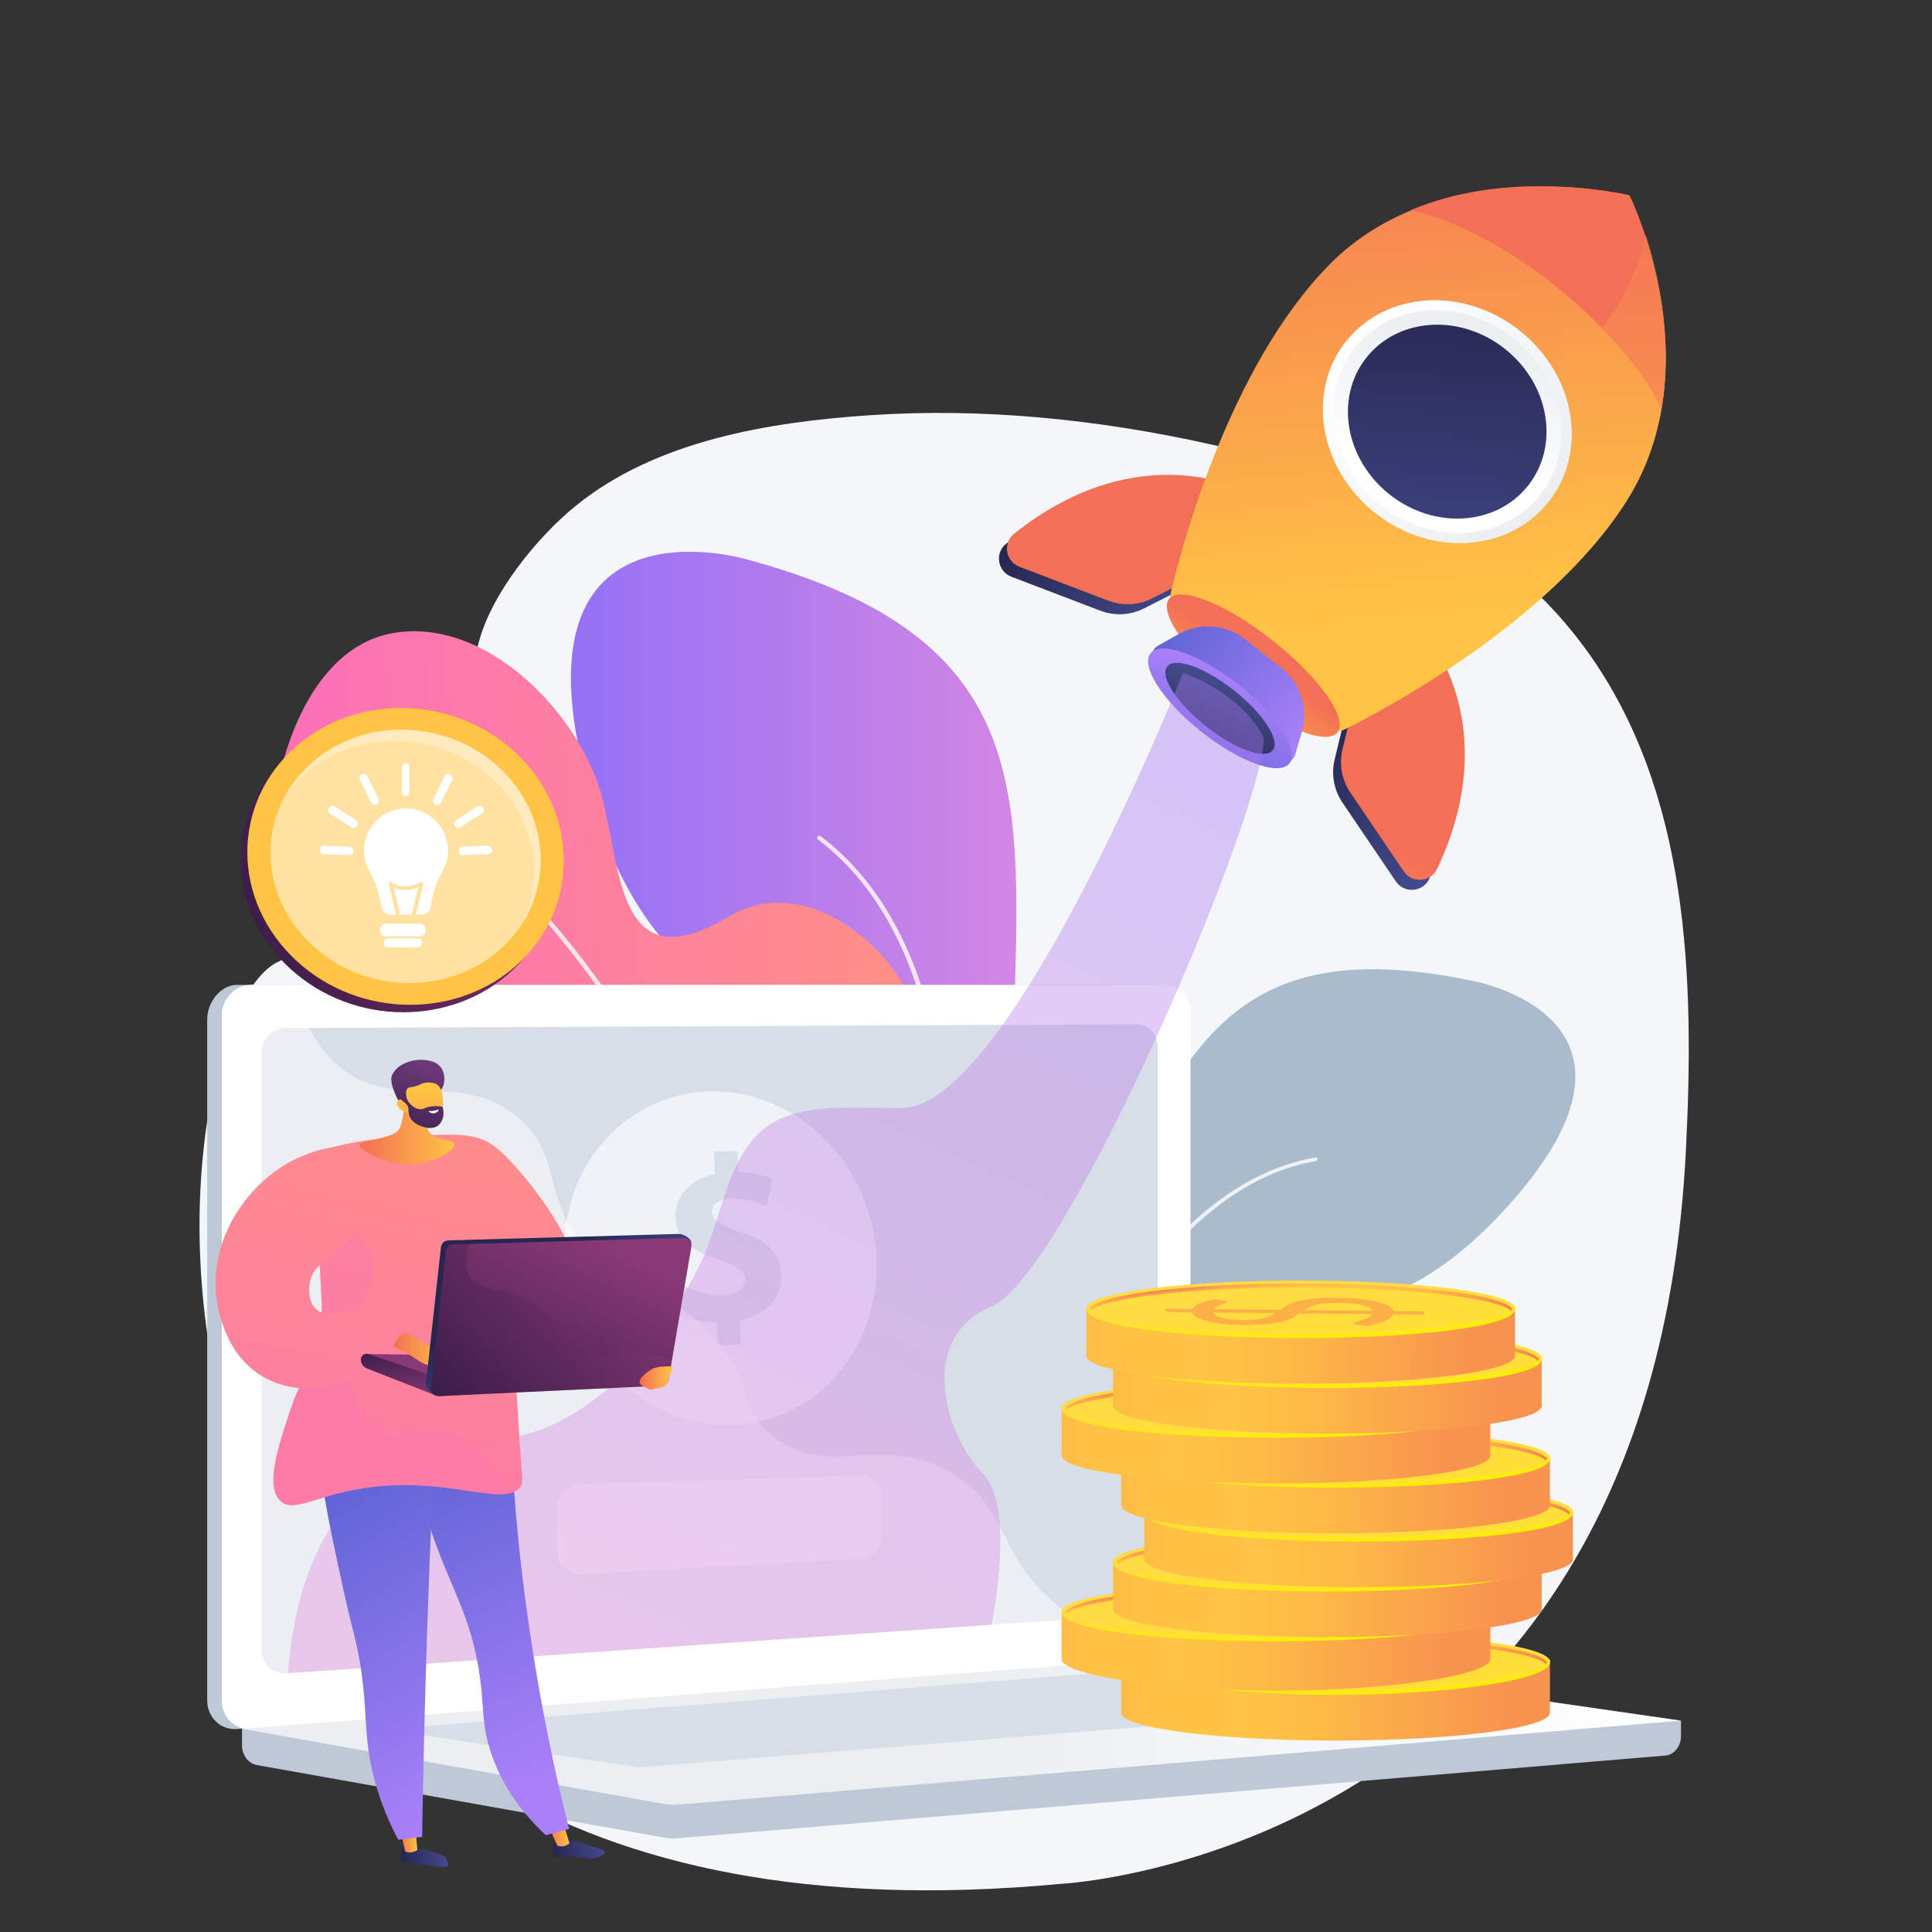 <?xml version="1.0" encoding="utf-8"?>
<!-- Generator: Adobe Illustrator 22.0.0, SVG Export Plug-In . SVG Version: 6.00 Build 0)  -->
<svg version="1.1" xmlns="http://www.w3.org/2000/svg" xmlns:xlink="http://www.w3.org/1999/xlink" x="0px" y="0px"
	 viewBox="0 0 3710 3710" style="enable-background:new 0 0 3710 3710;" xml:space="preserve">
<rect x="0" y="0" width="3710" height="3710" fill="#333333" stroke="none"/>
<style type="text/css">
	.st0{fill:#F4F7FA;}
	.st1{fill:#AABBCC;}
	.st2{opacity:0.8;}
	.st3{fill:#FFFFFF;}
	.st4{fill:url(#SVGID_1_);}
	.st5{fill:url(#SVGID_2_);}
	.st6{fill:#BFC8D6;}
	.st7{fill:#D8DEE8;}
	.st8{opacity:0.48;fill:#FFFFFF;}
	.st9{fill:url(#SVGID_3_);}
	.st10{opacity:0.6;fill:#FFFFFF;}
	.st11{fill:url(#SVGID_4_);}
	.st12{fill:url(#SVGID_5_);}
	.st13{fill:url(#SVGID_6_);}
	.st14{fill:#FCB048;}
	.st15{fill:url(#SVGID_7_);}
	.st16{fill:url(#SVGID_8_);}
	.st17{fill:url(#SVGID_9_);}
	.st18{fill:url(#SVGID_10_);}
	.st19{fill:url(#SVGID_11_);}
	.st20{fill:url(#SVGID_12_);}
	.st21{fill:url(#SVGID_13_);}
	.st22{fill:url(#SVGID_14_);}
	.st23{fill:url(#SVGID_15_);}
	.st24{fill:url(#SVGID_16_);}
	.st25{fill:url(#SVGID_17_);}
	.st26{fill:url(#SVGID_18_);}
	.st27{fill:url(#SVGID_19_);}
	.st28{fill:url(#SVGID_20_);}
	.st29{fill:url(#SVGID_21_);}
	.st30{fill:url(#SVGID_22_);}
	.st31{fill:url(#SVGID_23_);}
	.st32{fill:url(#SVGID_24_);}
	.st33{fill:url(#SVGID_25_);}
	.st34{fill:url(#SVGID_26_);}
	.st35{fill:url(#SVGID_27_);}
	.st36{fill:url(#SVGID_28_);}
	.st37{fill:url(#SVGID_29_);}
	.st38{fill:url(#SVGID_30_);}
	.st39{fill:url(#SVGID_31_);}
	.st40{fill:url(#SVGID_32_);}
	.st41{fill:url(#SVGID_33_);}
	.st42{fill:url(#SVGID_34_);}
	.st43{fill:url(#SVGID_35_);}
	.st44{fill:url(#SVGID_36_);}
	.st45{fill:url(#SVGID_37_);}
	.st46{fill:url(#SVGID_38_);}
	.st47{fill:url(#SVGID_39_);}
	.st48{fill:url(#SVGID_40_);}
	.st49{opacity:0.3;}
	.st50{fill:url(#SVGID_41_);}
	.st51{fill:url(#SVGID_42_);}
	.st52{opacity:0.3;fill:url(#SVGID_43_);}
	.st53{fill:url(#SVGID_44_);}
	.st54{fill:url(#SVGID_45_);}
	.st55{fill:url(#SVGID_46_);}
	.st56{fill:url(#SVGID_47_);}
	.st57{fill:url(#SVGID_48_);}
	.st58{fill:url(#SVGID_49_);}
	.st59{fill:url(#SVGID_50_);}
	.st60{fill:url(#SVGID_51_);}
	.st61{fill:url(#SVGID_52_);}
	.st62{fill:url(#SVGID_53_);}
	.st63{fill:url(#SVGID_54_);}
	.st64{opacity:0.5;}
	.st65{opacity:0.3;fill:#FFFFFF;}
	.st66{opacity:0.4;fill:url(#SVGID_55_);}
	.st67{fill:url(#SVGID_56_);}
	.st68{fill:url(#SVGID_57_);}
	.st69{fill:url(#SVGID_58_);}
	.st70{fill:url(#SVGID_59_);}
	.st71{fill:url(#SVGID_60_);}
	.st72{fill:url(#SVGID_61_);}
	.st73{fill:url(#SVGID_62_);}
	.st74{fill:url(#SVGID_63_);}
	.st75{fill:url(#SVGID_64_);}
	.st76{fill:url(#SVGID_65_);}
	.st77{fill:url(#SVGID_66_);}
	.st78{fill:url(#SVGID_67_);}
	.st79{fill:url(#SVGID_68_);}
	.st80{fill:url(#SVGID_69_);}
	.st81{fill:url(#SVGID_70_);}
	.st82{opacity:0.3;fill:url(#SVGID_71_);}
	.st83{fill:url(#SVGID_72_);}
	.st84{fill:url(#SVGID_73_);}
	.st85{fill:url(#SVGID_74_);}
	.st86{fill:url(#SVGID_75_);}
	.st87{fill:url(#SVGID_76_);}
</style>
<g id="Background">
</g>
<g id="Illustration">
	<path class="st0" d="M2324.9,853.3c-213.9-47.7-436.2-70.6-653.7-56c-192.7,12.9-411.1,48.2-566.2,174.5
		c-73.9,60.2-162,168.4-186.2,263.8c0,0-127.2,502.3-381.7,609.9c-254.5,107.6-431.2,1951.6,1498.6,1772.2
		c0,0,1133.4-54,1201.7-1408c16.5-327.1,7.3-686.7-190.2-960.2c-151.3-209.6-363.4-302.8-607.1-368
		C2402,871.3,2363.6,861.9,2324.9,853.3z"/>
	<g>
		<path class="st1" d="M1997.1,3227.9c-134.4,4.1-268.9-96.3-291.3-254.5c-12.6-88.6,5.3-195.3,28.1-281
			c141.9-532.8,272.8-112.1,414.7-410.6c141.8-298.5,251.3-488.4,680.8-397.9c0,0,390.4,70.5,68.4,429.7
			c-59,65.8-127.7,126.1-208.6,163.3c-85,39.2-178.5,53.3-269.2,73.2c-108.5,23.8-108.7,155.3-117.7,243.8
			c-11.2,110-23.7,220.9-91.4,312.6C2154.7,3182.6,2075.9,3225.6,1997.1,3227.9z"/>
		<g class="st2">
			<path class="st3" d="M1900.9,3156.6c-1.3-0.7-2.1-2.2-1.8-3.8c0.4-2.1,45-215.1,144-434.9c58.2-129.2,123.5-235.5,194.1-316
				c88.5-100.9,185.8-161.2,289-179.3c1.9-0.3,3.7,0.9,4,2.8c0.3,1.9-0.9,3.7-2.8,4c-230.5,40.4-387.1,289.5-478,491.3
				c-98.6,219.1-143.1,431.4-143.5,433.5c-0.4,1.9-2.2,3.1-4.1,2.7C1901.5,3156.8,1901.2,3156.7,1900.9,3156.6z"/>
		</g>
	</g>
	<g>
		<g>
			
				<linearGradient id="SVGID_1_" gradientUnits="userSpaceOnUse" x1="-498.882" y1="2036.417" x2="606.135" y2="2036.417" gradientTransform="matrix(-1 0 0 1 1702.441 0)">
				<stop  offset="3.597120e-03" style="stop-color:#E38DDD"/>
				<stop  offset="1" style="stop-color:#9571F6"/>
			</linearGradient>
			<path class="st4" d="M1595.8,2970.7c142.3,78.3,338.4,51.8,449.5-106c62.2-88.4,101.8-213,124.4-317.7
				c140.4-651.2-231.8-270.7-220.2-669.8c11.6-399.1-1.8-663.6-513.5-802.5c0,0-458.8-138.9-309.9,424.6
				c27.3,103.3,68,205.9,134.6,290.4c69.9,88.9,162.7,155.5,249.3,226.8c103.6,85.3,31.5,226.9-7.4,327
				c-48.4,124.5-96,250.6-73.6,386.5C1447.3,2842.8,1512.3,2924.8,1595.8,2970.7z"/>
			<g class="st2">
				<path class="st3" d="M1734.7,2954.3c1.8,0,3.5-1.2,4-3.1c0.7-2.5,69.9-256.2,84.3-547.1c8.5-171-3.3-321.3-35-446.7
					c-39.8-157.2-111.2-275.5-212.2-351.8c-1.8-1.4-4.5-1-5.8,0.8c-1.4,1.8-1,4.5,0.8,5.8c225.7,170.2,257.2,524.3,243.9,791.4
					c-14.4,290-83.3,542.8-84,545.3c-0.6,2.2,0.7,4.5,2.9,5.1C1733.9,2954.3,1734.3,2954.3,1734.7,2954.3z"/>
			</g>
		</g>
		<g>
			
				<linearGradient id="SVGID_2_" gradientUnits="userSpaceOnUse" x1="123.195" y1="2058.887" x2="1347.613" y2="2058.887" gradientTransform="matrix(-0.998 6.030000e-02 6.030000e-02 0.998 1774.481 32.325)">
				<stop  offset="0" style="stop-color:#FF9085"/>
				<stop  offset="1" style="stop-color:#FB6FBB"/>
			</linearGradient>
			<path class="st5" d="M1696.3,3041.9c19.4-2.7,37.3-16.2,52.3-44.5c62.1-117.5-54-295.4-56.4-418.8
				c-2.5-124.1,24.7-245,54.8-364.4c31-123.1,47-253.9-37.4-360.1c-72.8-91.6-197.8-161.4-311.3-93.5
				c-210.4,125.7-204.8-84.5-241.2-226.3c-41.9-163.2-224.7-352.8-406.1-317.9C588.1,1247.7,521,1478.3,521,1621.3
				c0,74.7,27.5,188.6,84.7,242.3c131.9,123.4,430.6,122.6,315.2,361.8c-38.9,80.7-75.5,167-1.7,240.6
				c75.6,75.4,200.6,82,295.1,119.8c107.5,43,180.3,131.2,245.4,223.1C1491.5,2853.4,1609.6,3054.1,1696.3,3041.9z"/>
			<g class="st2">
				<path class="st3" d="M1707.6,3004.5c0.4,0,0.8-0.1,1.2-0.2c2.2-0.8,3.3-3.2,2.5-5.3c-0.9-2.6-95.4-262.1-238.8-558
					c-84.2-173.9-168.6-326.1-250.8-452.5c-102.9-158.2-202.6-276.2-296.5-350.8c-1.8-1.4-4.4-1.1-5.9,0.7c-1.4,1.8-1.1,4.4,0.7,5.9
					c211.2,167.7,412.9,527.9,545,800.4c143.2,295.6,237.5,554.7,238.5,557.2C1704.1,3003.6,1705.8,3004.7,1707.6,3004.5z"/>
			</g>
		</g>
	</g>
	<g>
		<g>
			<g>
				<path class="st6" d="M3228.1,3304.2l-2763.4-23.9v70.7c0,19.2,12.1,35.5,28.4,38.4l781.4,139.2c9.3,1.7,18.7,2.1,28,1.3
					l1895.5-158.7c16.9-1.4,30-17.8,30-37.5V3304.2z"/>
				<g>
					<path class="st6" d="M2211.2,3183.9L454.9,3320.2c-31.4,2.3-57-22.3-57-54.9V1957.4c0-32.6,25.6-66.1,57-66.1h1756.4
						c25.9,0,46.8,23.9,46.8,53.4V3127C2258,3156.6,2237.1,3182,2211.2,3183.9z"/>
					<path class="st3" d="M2239.2,3183.9L482.9,3320.2c-31.4,2.3-57-22.3-57-54.9V1950.4c0-32.6,25.6-59.1,57-59.1h1756.4
						c25.9,0,46.8,23.9,46.8,53.4V3127C2286,3156.6,2265.1,3182,2239.2,3183.9z"/>
					<path class="st7" d="M2184.5,3100.6L548.6,3212.9c-25.6,1.8-46.4-18.4-46.4-45.1V2022.7c0-26.7,20.8-48.3,46.4-48.5l1635.9-7.1
						c21.4-0.1,38.6,19.5,38.6,43.8v1043C2223.1,3078.2,2205.9,3099.1,2184.5,3100.6z"/>
					<path class="st3" d="M1423.1,1927.1c0,12.2-9,22-20.2,22.1c-11.2,0-20.2-9.8-20.2-22c0-12.2,9.1-22.1,20.2-22.1
						C1414,1905.1,1423.1,1914.9,1423.1,1927.1z"/>
					<path class="st8" d="M482.9,3320.2l1747.5-135.6l8.9-0.7c11.9-0.9,22.7-6.7,30.9-15.7c-125.7-6.9-203.9-51.5-254.2-97.6
						c-101.2-92.6-83.6-183.9-192.7-244.8c-136.1-75.9-243.1,20.3-346.4-74.7c-62.6-57.6-31.9-100.5-108.9-186.5
						c-85.3-95.3-140.9-63.2-226.6-149c-108.4-108.4-54.2-192.8-147.6-270.6c-113.3-94.4-235.5-7-343.4-97.6
						c-46.5-39.1-72-95.8-85.4-156.2h-82.1c-31.4,0-57,26.5-57,59.1v1314.9C425.9,3297.9,451.4,3322.5,482.9,3320.2z"/>
				</g>
				<linearGradient id="SVGID_3_" gradientUnits="userSpaceOnUse" x1="464.757" y1="3321.067" x2="3228.142" y2="3321.067">
					<stop  offset="0.494" style="stop-color:#EBEFF2"/>
					<stop  offset="1" style="stop-color:#FFFFFF"/>
				</linearGradient>
				<path class="st9" d="M2322,3176.8L464.8,3319.8l809.8,144.2c9.3,1.7,18.7,2.1,28,1.3l1925.6-161.2l-876.6-126.5
					C2341.7,3176.3,2331.8,3176,2322,3176.8z"/>
				<polygon class="st7" points="735.8,3321 2281.9,3199 2760.5,3270.7 1227.6,3393.7 				"/>
			</g>
		</g>
		<path class="st10" d="M1667.8,2327.7c-53-170.1-223.4-268.4-380.6-219.4c-157.2,49-241.7,226.6-188.7,396.7
			c53,170.1,223.4,268.4,380.6,219.4C1636.3,2675.5,1720.8,2497.8,1667.8,2327.7z M1421.4,2535.4l1.1,46.4l-44.6,1l-1-43.2
			c-30.5-0.6-60.3-8.2-77.8-17.8l12.4-53.6c19.4,10,46.4,19,76,18.3c26-0.6,43.5-11,43-29.2c-0.4-17.3-15.2-27.9-49.2-38.5
			c-49.1-15.3-82.9-37.2-83.9-81.4c-0.9-40.1,26.6-72.1,75.1-82.8l-1-43.2l44.6-1l0.9,40.1c30.5,0.7,51.2,6.6,66.4,13.5l-12,51.8
			c-12-4.7-33.1-14.7-65.9-14c-29.6,0.7-38.8,13.7-38.6,26.4c0.3,15,16.5,24.2,55.5,37.9c54.6,17.9,77,42.4,78,83.4
			C1501.4,2489.8,1473.5,2525.1,1421.4,2535.4z"/>
		<path class="st10" d="M1693.7,2952.1c0,21.5-17,39.9-38.8,41.1l-537.7,29.6c-25.6,1.4-46.9-16.6-46.9-40.2v-89
			c0-23.6,21.6-43.4,47.2-44.1l537.1-16.4c21.7-0.7,39.1,16.3,39.1,37.8V2952.1z"/>
	</g>
	<g>
		<g>
			<linearGradient id="SVGID_4_" gradientUnits="userSpaceOnUse" x1="2082.736" y1="3266.422" x2="3029.701" y2="3266.422">
				<stop  offset="0" style="stop-color:#FCB148"/>
				<stop  offset="5.207239e-02" style="stop-color:#FDBA46"/>
				<stop  offset="0.142" style="stop-color:#FFC244"/>
				<stop  offset="0.318" style="stop-color:#FFC444"/>
				<stop  offset="0.485" style="stop-color:#FDB946"/>
				<stop  offset="0.775" style="stop-color:#F99C4D"/>
				<stop  offset="0.866" style="stop-color:#F8924F"/>
				<stop  offset="1" style="stop-color:#F8924F"/>
			</linearGradient>
			<path class="st11" d="M2153.1,3190.6v98.3c0,29.5,184.3,53.4,411.6,53.4s411.6-23.9,411.6-53.4v-98.3H2153.1z"/>
			<linearGradient id="SVGID_5_" gradientUnits="userSpaceOnUse" x1="2560.696" y1="3157.302" x2="2612.028" y2="3587.029">
				<stop  offset="0" style="stop-color:#FFDB44"/>
				<stop  offset="1" style="stop-color:#FEEF06"/>
			</linearGradient>
			<path class="st12" d="M2976.2,3190.6c0,29.5-184.3,60.4-411.6,60.4s-411.6-30.9-411.6-60.4c0-29.5,184.3-53.4,411.6-53.4
				S2976.2,3161.1,2976.2,3190.6z"/>
			<linearGradient id="SVGID_6_" gradientUnits="userSpaceOnUse" x1="2558.399" y1="3137.612" x2="2574.185" y2="3269.763">
				<stop  offset="0" style="stop-color:#FFDB44"/>
				<stop  offset="1" style="stop-color:#FEEF06"/>
			</linearGradient>
			<path class="st13" d="M2564.7,3254.7c-201.3,0-411.8-26.2-411.8-63.3c0-2,0.7-5.6,2.8-5.6c2,0,1.2,2.8,1.2,4.8
				c0,23.5,167.5,56.7,407.9,56.7c240.4,0,407.9-33.2,407.9-56.7c0-2,0.3-3.9,2.4-3.9c2,0,1.5,2.7,1.5,4.8
				C2976.5,3228.5,2766,3254.7,2564.7,3254.7z"/>
			<g>
				<path class="st14" d="M2525.8,3193.5c4-2.8,8.3-5.6,12.9-8.3c4.6-2.7,10.5-5.2,17.7-7.4c7.2-2.2,16.3-4,27.1-5.4
					c10.9-1.4,24.4-2.1,40.6-2.2c15.9-0.1,30.8,0.4,44.8,1.5c13.9,1.1,26.2,2.7,36.8,4.9c10.6,2.2,19.2,4.8,25.9,8
					c6.6,3.2,10.6,6.8,11.8,11l46.3,0.5c3.4,0,6.3,0.3,8.9,0.8c2.6,0.5,3.8,1.2,3.8,2l0,3.8l-59.6-0.6c-2.1,4.7-7.4,8.9-16,12.8
					c-8.5,3.9-19.4,14.2-32.7,17.1l-21.7-3c-1.9-0.3-3.5-0.7-4.8-1.1c-1.3-0.5-1.9-0.9-1.9-1.5c0-0.7,1.7-1.6,5-2.5
					c3.4-0.9,7.1-9.1,11.4-10.5c4.2-1.4,8.3-3,12.4-4.9c4-1.9,6.7-4.1,8.2-6.8l-140.6-1.4c-3.7,2.7-7.9,5.4-12.4,8
					c-4.6,2.6-10.7,5-18.2,7.1c-7.6,2.1-17,10.8-28.3,12.1c-11.3,1.3-25.5,2-42.7,2.1c-12.9,0.1-25.4-0.4-37.7-1.5
					c-12.3-1-23.2-9.6-32.7-11.7c-9.5-2.1-17.4-4.6-23.5-7.7c-6.1-3.1-9.5-6.6-10.2-10.5l-38.2-0.4c-3.4,0-6.3-0.3-9-0.8
					c-2.6-0.5-4-1.2-4-2l0-3.8l52.2,0.5c2.3-4,7-7.5,14.3-10.5c7.2-3,16.1-5.6,26.5-8l17.5,2.4c5.3,0.7,7.9,1.6,7.9,2.6
					c0,0.5-1.1,1.2-3.3,2c-2.2,0.8-4.8,1.8-7.8,2.9c-3,1.1-5.9,2.4-8.7,3.9c-2.8,1.5-4.9,3.2-6.4,5.1L2525.8,3193.5z M2397.1,3198.7
					c1,2.5,3.4,4.7,6.9,6.5c3.5,1.8,7.9,3.3,13.3,4.5c5.3,1.2,11.3,2,17.9,2.6c6.6,0.5,13.6,0.8,20.8,0.8c8.4,0,15.8-0.4,22.1-1.1
					c6.2-0.7,11.8-1.6,16.5-2.8c4.7-1.2,8.9-2.5,12.4-4.1c3.5-1.6,6.7-3.3,9.5-5.1L2397.1,3198.7z M2703.2,3195.3
					c-1-2.5-3.6-4.8-7.6-6.7c-4-1.9-9.1-3.5-15.2-4.8c-6.2-1.3-13.4-2.3-21.6-2.9c-8.2-0.6-17.2-0.9-27.2-0.9
					c-8.8,0-16.4,0.4-22.8,1.2c-6.3,0.7-11.8,1.7-16.5,3c-4.6,1.3-8.7,2.7-11.9,4.4c-3.3,1.7-6.3,3.5-9.1,5.4L2703.2,3195.3z"/>
			</g>
			
				<linearGradient id="SVGID_7_" gradientUnits="userSpaceOnUse" x1="-903.563" y1="875.33" x2="-888.286" y2="1003.228" gradientTransform="matrix(-1 0 0 -1 1669.249 4127.839)">
				<stop  offset="3.597120e-03" style="stop-color:#F36F56"/>
				<stop  offset="0.306" style="stop-color:#F99C4C"/>
				<stop  offset="0.545" style="stop-color:#FDB946"/>
				<stop  offset="0.682" style="stop-color:#FFC444"/>
				<stop  offset="0.804" style="stop-color:#FFC244"/>
				<stop  offset="0.867" style="stop-color:#FEBA46"/>
				<stop  offset="0.916" style="stop-color:#FCAD49"/>
				<stop  offset="0.958" style="stop-color:#F99A4D"/>
				<stop  offset="0.996" style="stop-color:#F58152"/>
				<stop  offset="1" style="stop-color:#F57E53"/>
			</linearGradient>
			<path class="st15" d="M2564.7,3142.9c-183.5,0-374.6,16.1-405.1,47.4c1.2,1.1,2.3,2.3,3.3,3.5c25.8-21.7,183.5-43.6,401.8-43.6
				c223.9,0,384.2,23,403.6,45.2c1-1.2,2-2.4,3.1-3.5C2946.2,3159.7,2751.5,3142.9,2564.7,3142.9z"/>
		</g>
		<g>
			<linearGradient id="SVGID_8_" gradientUnits="userSpaceOnUse" x1="1968.323" y1="3170.535" x2="2915.287" y2="3170.535">
				<stop  offset="0" style="stop-color:#FCB148"/>
				<stop  offset="5.207239e-02" style="stop-color:#FDBA46"/>
				<stop  offset="0.142" style="stop-color:#FFC244"/>
				<stop  offset="0.318" style="stop-color:#FFC444"/>
				<stop  offset="0.485" style="stop-color:#FDB946"/>
				<stop  offset="0.775" style="stop-color:#F99C4D"/>
				<stop  offset="0.866" style="stop-color:#F8924F"/>
				<stop  offset="1" style="stop-color:#F8924F"/>
			</linearGradient>
			<path class="st16" d="M2038.7,3094.7v91.3c0,29.5,184.3,60.4,411.6,60.4c227.3,0,411.6-30.9,411.6-60.4v-91.3H2038.7z"/>
			<linearGradient id="SVGID_9_" gradientUnits="userSpaceOnUse" x1="2446.157" y1="3060.364" x2="2496.08" y2="3478.292">
				<stop  offset="0" style="stop-color:#FFDB44"/>
				<stop  offset="1" style="stop-color:#FEEF06"/>
			</linearGradient>
			<path class="st17" d="M2861.8,3094.7c0,29.5-184.3,53.4-411.6,53.4c-227.3,0-411.6-23.9-411.6-53.4c0-29.5,184.3-53.4,411.6-53.4
				C2677.6,3041.3,2861.8,3065.2,2861.8,3094.7z"/>
			<linearGradient id="SVGID_10_" gradientUnits="userSpaceOnUse" x1="2443.986" y1="3041.726" x2="2459.319" y2="3170.078">
				<stop  offset="0" style="stop-color:#FFDB44"/>
				<stop  offset="1" style="stop-color:#FEEF06"/>
			</linearGradient>
			<path class="st18" d="M2450.3,3151.8c-201.3,0-411.8-19.2-411.8-56.3c0-2,0.7-5.6,2.8-5.6c2,0,1.2,2.8,1.2,4.8
				c0,23.5,167.5,49.7,407.9,49.7s407.9-26.2,407.9-49.7c0-2,0.3-3.9,2.4-3.9c2,0,1.5,2.7,1.5,4.8
				C2862.1,3132.6,2651.6,3151.8,2450.3,3151.8z"/>
			<g>
				<path class="st14" d="M2411.4,3097.7c4-2.8,8.3-5.6,12.9-8.3c4.6-2.7,10.5-5.2,17.7-7.4c7.2-2.2,16.3-4,27.1-5.4
					c10.9-1.4,24.4-2.1,40.6-2.2c15.9-0.1,30.8,0.4,44.8,1.5c13.9,1.1,26.2,2.7,36.8,4.9c10.6,2.2,19.2,4.8,25.9,8
					c6.6,3.2,10.6,6.8,11.8,11l46.3,0.5c3.4,0,6.3,0.3,8.9,0.8c2.6,0.5,3.8,1.2,3.8,2l0,3.8l-59.6-0.6c-2.1,4.7-7.4,8.9-16,12.8
					c-8.5,3.9-19.4,7.2-32.7,10.1l-21.7-3c-1.9-0.3-3.5-0.7-4.8-1.1c-1.3-0.5-1.9-1-1.9-1.5c0-0.7,1.7-1.6,5-2.5
					c3.4-0.9,7.1-2.1,11.4-3.5c4.2-1.4,8.3-3,12.4-4.9c4-1.9,6.7-4.1,8.2-6.8l-140.6-1.4c-3.7,2.7-7.9,5.4-12.4,8
					c-4.6,2.6-10.7,5-18.2,7.1c-7.6,2.1-17,3.8-28.3,5.1c-11.3,1.3-25.5,2-42.7,2.1c-12.9,0.1-25.4-0.4-37.7-1.5
					c-12.3-1-23.2-2.6-32.7-4.7c-9.5-2.1-17.4-4.6-23.5-7.7c-6.1-3.1-9.5-6.6-10.2-10.5l-38.2-0.4c-3.4,0-6.3-0.3-9-0.8
					c-2.6-0.5-4-1.2-4-2l0-3.8l52.2,0.5c2.3-4,7-7.5,14.3-10.5c7.2-3,16.1-5.6,26.5-8l17.5,2.4c5.3,0.7,7.9,1.6,7.9,2.6
					c0,0.5-1.1,1.2-3.3,2c-2.2,0.8-4.8,1.8-7.8,2.9c-3,1.1-5.9,2.4-8.7,3.9c-2.8,1.5-4.9,3.2-6.4,5.1L2411.4,3097.7z M2282.7,3102.9
					c1,2.5,3.4,4.7,6.9,6.5c3.5,1.8,7.9,3.3,13.3,4.5c5.3,1.2,11.3,2,17.9,2.6c6.6,0.5,13.6,0.8,20.8,0.8c8.4,0,15.8-0.4,22.1-1.1
					c6.2-0.7,11.8-1.6,16.5-2.8c4.7-1.2,8.9-2.5,12.4-4.1c3.5-1.6,6.7-3.3,9.5-5.1L2282.7,3102.9z M2588.8,3099.5
					c-1-2.5-3.6-4.8-7.6-6.7c-4-1.9-9.1-3.5-15.2-4.8c-6.2-1.3-13.4-2.3-21.6-2.9c-8.2-0.6-17.2-0.9-27.2-0.9
					c-8.8,0-16.4,0.4-22.8,1.2c-6.3,0.7-11.8,1.7-16.5,3c-4.6,1.3-8.7,2.7-11.9,4.4c-3.3,1.7-6.3,3.5-9.1,5.4L2588.8,3099.5z"/>
			</g>
			
				<linearGradient id="SVGID_11_" gradientUnits="userSpaceOnUse" x1="-789.15" y1="971.217" x2="-773.872" y2="1099.114" gradientTransform="matrix(-1 0 0 -1 1669.249 4127.839)">
				<stop  offset="3.597120e-03" style="stop-color:#F36F56"/>
				<stop  offset="0.306" style="stop-color:#F99C4C"/>
				<stop  offset="0.545" style="stop-color:#FDB946"/>
				<stop  offset="0.682" style="stop-color:#FFC444"/>
				<stop  offset="0.804" style="stop-color:#FFC244"/>
				<stop  offset="0.867" style="stop-color:#FEBA46"/>
				<stop  offset="0.916" style="stop-color:#FCAD49"/>
				<stop  offset="0.958" style="stop-color:#F99A4D"/>
				<stop  offset="0.996" style="stop-color:#F58152"/>
				<stop  offset="1" style="stop-color:#F57E53"/>
			</linearGradient>
			<path class="st19" d="M2450.3,3047.1c-183.5,0-374.6,16.1-405.1,47.4c1.2,1.1,2.3,2.3,3.3,3.5c25.8-21.7,183.5-43.6,401.8-43.6
				c223.9,0,384.2,23,403.6,45.2c1-1.2,2-2.4,3.1-3.5C2831.7,3063.8,2637.1,3047.1,2450.3,3047.1z"/>
		</g>
		<g>
			<linearGradient id="SVGID_12_" gradientUnits="userSpaceOnUse" x1="2067.045" y1="3071.43" x2="3014.01" y2="3071.43">
				<stop  offset="0" style="stop-color:#FCB148"/>
				<stop  offset="5.207239e-02" style="stop-color:#FDBA46"/>
				<stop  offset="0.142" style="stop-color:#FFC244"/>
				<stop  offset="0.318" style="stop-color:#FFC444"/>
				<stop  offset="0.485" style="stop-color:#FDB946"/>
				<stop  offset="0.775" style="stop-color:#F99C4D"/>
				<stop  offset="0.866" style="stop-color:#F8924F"/>
				<stop  offset="1" style="stop-color:#F8924F"/>
			</linearGradient>
			<path class="st20" d="M2137.4,2999.1v91.3c0,29.5,184.3,53.4,411.6,53.4c227.3,0,411.6-23.9,411.6-53.4v-91.3H2137.4z"/>
			<linearGradient id="SVGID_13_" gradientUnits="userSpaceOnUse" x1="2544.88" y1="2964.759" x2="2594.803" y2="3382.686">
				<stop  offset="0" style="stop-color:#FFDB44"/>
				<stop  offset="1" style="stop-color:#FEEF06"/>
			</linearGradient>
			<path class="st21" d="M2960.5,2999.1c0,29.5-184.3,53.4-411.6,53.4c-227.3,0-411.6-23.9-411.6-53.4c0-29.5,184.3-53.4,411.6-53.4
				C2776.3,2945.7,2960.5,2969.6,2960.5,2999.1z"/>
			<linearGradient id="SVGID_14_" gradientUnits="userSpaceOnUse" x1="2542.71" y1="2946.121" x2="2558.042" y2="3074.473">
				<stop  offset="0" style="stop-color:#FFDB44"/>
				<stop  offset="1" style="stop-color:#FEEF06"/>
			</linearGradient>
			<path class="st22" d="M2549,3056.2c-201.3,0-411.8-19.2-411.8-56.3c0-2,0.7-5.6,2.8-5.6c2,0,1.2,2.8,1.2,4.8
				c0,23.5,167.5,49.7,407.9,49.7s407.9-26.2,407.9-49.7c0-2,0.3-3.9,2.4-3.9c2,0,1.5,2.7,1.5,4.8
				C2960.8,3037,2750.3,3056.2,2549,3056.2z"/>
			<g>
				<path class="st14" d="M2510.1,3002.1c4-2.8,8.3-5.6,12.9-8.3c4.6-2.7,10.5-5.2,17.7-7.4c7.2-2.2,16.3-4,27.1-5.4
					c10.9-1.4,24.4-2.1,40.6-2.2c15.9-0.1,30.8,0.4,44.8,1.5c13.9,1.1,26.2,2.7,36.8,4.9c10.6,2.2,19.2,4.8,25.9,8
					c6.6,3.2,10.6,6.8,11.8,11l46.3,0.5c3.4,0,6.3,0.3,8.9,0.8c2.6,0.5,3.8,1.2,3.8,2l0,3.8l-59.6-0.6c-2.1,4.7-7.4,8.9-16,12.8
					c-8.5,3.9-19.4,7.2-32.7,10.1l-21.7-3c-1.9-0.3-3.5-0.7-4.8-1.1c-1.3-0.5-1.9-1-1.9-1.5c0-0.7,1.7-1.6,5-2.5
					c3.4-0.9,7.1-2.1,11.4-3.5c4.2-1.4,8.3-3,12.4-4.9c4-1.9,6.7-4.1,8.2-6.8l-140.6-1.4c-3.7,2.7-7.9,5.4-12.4,8
					c-4.6,2.6-10.7,5-18.2,7.1c-7.6,2.1-17,3.8-28.3,5.1c-11.3,1.3-25.5,2-42.7,2.1c-12.9,0.1-25.4-0.4-37.7-1.5
					c-12.3-1-23.2-2.6-32.7-4.7c-9.5-2.1-17.4-4.6-23.5-7.7c-6.1-3.1-9.5-6.6-10.2-10.5l-38.2-0.4c-3.4,0-6.3-0.3-9-0.8
					c-2.6-0.5-4-1.2-4-2l0-3.8l52.2,0.5c2.3-4,7-7.5,14.3-10.5c7.2-3,16.1-5.6,26.5-8l17.5,2.4c5.3,0.7,7.9,1.6,7.9,2.6
					c0,0.5-1.1,1.2-3.3,2c-2.2,0.8-4.8,1.8-7.8,2.9c-3,1.1-5.9,2.4-8.7,3.9c-2.8,1.5-4.9,3.2-6.4,5.1L2510.1,3002.1z M2381.4,3007.3
					c1,2.5,3.4,4.7,6.9,6.5c3.5,1.8,7.9,3.3,13.3,4.5c5.3,1.2,11.3,2,17.9,2.6c6.6,0.5,13.6,0.8,20.8,0.8c8.4,0,15.8-0.4,22.1-1.1
					c6.2-0.7,11.8-1.6,16.5-2.8c4.7-1.2,8.9-2.5,12.4-4.1c3.5-1.6,6.7-3.3,9.5-5.1L2381.4,3007.3z M2687.5,3003.8
					c-1-2.5-3.6-4.8-7.6-6.7c-4-1.9-9.1-3.5-15.2-4.8c-6.2-1.3-13.4-2.3-21.6-2.9c-8.2-0.6-17.2-0.9-27.2-0.9
					c-8.8,0-16.4,0.4-22.8,1.2c-6.3,0.7-11.8,1.7-16.5,3c-4.6,1.3-8.7,2.7-11.9,4.4c-3.3,1.7-6.3,3.5-9.1,5.4L2687.5,3003.8z"/>
			</g>
			
				<linearGradient id="SVGID_15_" gradientUnits="userSpaceOnUse" x1="-887.873" y1="1066.822" x2="-872.595" y2="1194.719" gradientTransform="matrix(-1 0 0 -1 1669.249 4127.839)">
				<stop  offset="3.597120e-03" style="stop-color:#F36F56"/>
				<stop  offset="0.306" style="stop-color:#F99C4C"/>
				<stop  offset="0.545" style="stop-color:#FDB946"/>
				<stop  offset="0.682" style="stop-color:#FFC444"/>
				<stop  offset="0.804" style="stop-color:#FFC244"/>
				<stop  offset="0.867" style="stop-color:#FEBA46"/>
				<stop  offset="0.916" style="stop-color:#FCAD49"/>
				<stop  offset="0.958" style="stop-color:#F99A4D"/>
				<stop  offset="0.996" style="stop-color:#F58152"/>
				<stop  offset="1" style="stop-color:#F57E53"/>
			</linearGradient>
			<path class="st23" d="M2549,2951.5c-183.5,0-374.6,16.1-405.1,47.4c1.2,1.1,2.3,2.3,3.3,3.5c25.8-21.7,183.5-43.6,401.8-43.6
				c223.9,0,384.2,23,403.6,45.2c1-1.2,2-2.4,3.1-3.5C2930.5,2968.2,2735.8,2951.5,2549,2951.5z"/>
		</g>
		<g>
			<linearGradient id="SVGID_16_" gradientUnits="userSpaceOnUse" x1="2126.954" y1="2975.545" x2="3073.919" y2="2975.545">
				<stop  offset="0" style="stop-color:#FCB148"/>
				<stop  offset="5.207239e-02" style="stop-color:#FDBA46"/>
				<stop  offset="0.142" style="stop-color:#FFC244"/>
				<stop  offset="0.318" style="stop-color:#FFC444"/>
				<stop  offset="0.485" style="stop-color:#FDB946"/>
				<stop  offset="0.775" style="stop-color:#F99C4D"/>
				<stop  offset="0.866" style="stop-color:#F8924F"/>
				<stop  offset="1" style="stop-color:#F8924F"/>
			</linearGradient>
			<path class="st24" d="M2197.3,2903.2v91.3c0,29.5,184.3,53.4,411.6,53.4c227.3,0,411.6-23.9,411.6-53.4v-91.3H2197.3z"/>
			<linearGradient id="SVGID_17_" gradientUnits="userSpaceOnUse" x1="2604.788" y1="2868.872" x2="2654.711" y2="3286.801">
				<stop  offset="0" style="stop-color:#FFDB44"/>
				<stop  offset="1" style="stop-color:#FEEF06"/>
			</linearGradient>
			<ellipse class="st25" cx="2608.9" cy="2903.2" rx="411.6" ry="53.4"/>
			<linearGradient id="SVGID_18_" gradientUnits="userSpaceOnUse" x1="2602.617" y1="2850.234" x2="2617.949" y2="2978.587">
				<stop  offset="0" style="stop-color:#FFDB44"/>
				<stop  offset="1" style="stop-color:#FEEF06"/>
			</linearGradient>
			<path class="st26" d="M2608.9,2960.3c-201.3,0-411.8-19.2-411.8-56.3c0-2,0.7-5.6,2.8-5.6c2,0,1.2,2.8,1.2,4.8
				c0,23.5,167.5,49.7,407.9,49.7c240.4,0,407.9-26.2,407.9-49.7c0-2,0.3-3.9,2.4-3.9c2,0,1.5,2.7,1.5,4.8
				C3020.7,2941.1,2810.2,2960.3,2608.9,2960.3z"/>
			<g>
				<path class="st14" d="M2570,2906.2c4-2.8,8.3-5.6,12.9-8.3c4.6-2.7,10.5-5.2,17.7-7.4c7.2-2.2,16.3-4,27.1-5.4
					s24.4-2.1,40.6-2.2c15.9-0.1,30.8,0.4,44.8,1.5c13.9,1.1,26.2,2.7,36.8,4.9c10.6,2.2,19.2,4.8,25.9,8c6.6,3.2,10.6,6.8,11.8,11
					l46.3,0.5c3.4,0,6.3,0.3,8.9,0.8c2.6,0.5,3.8,1.2,3.8,2l0,3.8l-59.6-0.6c-2.1,4.7-7.4,8.9-16,12.8c-8.5,3.9-19.4,7.2-32.7,10.1
					l-21.7-3c-1.9-0.3-3.5-0.7-4.8-1.1c-1.3-0.5-1.9-1-1.9-1.5c0-0.7,1.7-1.6,5-2.5c3.4-0.9,7.1-2.1,11.4-3.5
					c4.2-1.4,8.3-3,12.4-4.9c4-1.9,6.7-4.1,8.2-6.8l-140.6-1.4c-3.7,2.7-7.9,5.4-12.4,8c-4.6,2.6-10.7,5-18.2,7.1
					c-7.6,2.1-17,3.8-28.3,5.1c-11.3,1.3-25.5,2-42.7,2.1c-12.9,0.1-25.4-0.4-37.7-1.5c-12.3-1-23.2-2.6-32.7-4.7
					c-9.5-2.1-17.4-4.6-23.5-7.7c-6.1-3.1-9.5-6.6-10.2-10.5l-38.2-0.4c-3.4,0-6.3-0.3-9-0.8c-2.6-0.5-4-1.2-4-2l0-3.8l52.2,0.5
					c2.3-4,7-7.5,14.3-10.5c7.2-3,16.1-5.6,26.5-8l17.5,2.4c5.3,0.7,7.9,1.6,7.9,2.6c0,0.5-1.1,1.2-3.3,2c-2.2,0.8-4.8,1.8-7.8,2.9
					c-3,1.1-5.9,2.4-8.7,3.9c-2.8,1.5-4.9,3.2-6.4,5.1L2570,2906.2z M2441.3,2911.4c1,2.5,3.4,4.7,6.9,6.5c3.5,1.8,7.9,3.3,13.3,4.5
					c5.3,1.2,11.3,2,17.9,2.6c6.6,0.5,13.6,0.8,20.8,0.8c8.4,0,15.8-0.4,22.1-1.1c6.2-0.7,11.8-1.6,16.5-2.8
					c4.7-1.2,8.9-2.5,12.4-4.1c3.5-1.6,6.7-3.3,9.5-5.1L2441.3,2911.4z M2747.4,2908c-1-2.5-3.6-4.8-7.6-6.7
					c-4-1.9-9.1-3.5-15.2-4.8c-6.2-1.3-13.4-2.3-21.6-2.9c-8.2-0.6-17.2-0.9-27.2-0.9c-8.8,0-16.4,0.4-22.8,1.2
					c-6.3,0.7-11.8,1.7-16.5,3c-4.6,1.3-8.7,2.7-11.9,4.4c-3.3,1.7-6.3,3.5-9.1,5.4L2747.4,2908z"/>
			</g>
			
				<linearGradient id="SVGID_19_" gradientUnits="userSpaceOnUse" x1="-947.781" y1="1162.708" x2="-932.503" y2="1290.605" gradientTransform="matrix(-1 0 0 -1 1669.249 4127.839)">
				<stop  offset="3.597120e-03" style="stop-color:#F36F56"/>
				<stop  offset="0.306" style="stop-color:#F99C4C"/>
				<stop  offset="0.545" style="stop-color:#FDB946"/>
				<stop  offset="0.682" style="stop-color:#FFC444"/>
				<stop  offset="0.804" style="stop-color:#FFC244"/>
				<stop  offset="0.867" style="stop-color:#FEBA46"/>
				<stop  offset="0.916" style="stop-color:#FCAD49"/>
				<stop  offset="0.958" style="stop-color:#F99A4D"/>
				<stop  offset="0.996" style="stop-color:#F58152"/>
				<stop  offset="1" style="stop-color:#F57E53"/>
			</linearGradient>
			<path class="st27" d="M2608.9,2855.6c-183.5,0-374.6,16.1-405.1,47.4c1.2,1.1,2.3,2.3,3.3,3.5c25.8-21.7,183.5-43.6,401.8-43.6
				c223.9,0,384.2,23,403.6,45.2c1-1.2,2-2.4,3.1-3.5C2990.4,2872.3,2795.7,2855.6,2608.9,2855.6z"/>
		</g>
		<g>
			<linearGradient id="SVGID_20_" gradientUnits="userSpaceOnUse" x1="2082.736" y1="2872.094" x2="3029.701" y2="2872.094">
				<stop  offset="0" style="stop-color:#FCB148"/>
				<stop  offset="5.207239e-02" style="stop-color:#FDBA46"/>
				<stop  offset="0.142" style="stop-color:#FFC244"/>
				<stop  offset="0.318" style="stop-color:#FFC444"/>
				<stop  offset="0.485" style="stop-color:#FDB946"/>
				<stop  offset="0.775" style="stop-color:#F99C4D"/>
				<stop  offset="0.866" style="stop-color:#F8924F"/>
				<stop  offset="1" style="stop-color:#F8924F"/>
			</linearGradient>
			<path class="st28" d="M2153.1,2799.7v91.3c0,29.5,184.3,53.4,411.6,53.4s411.6-23.9,411.6-53.4v-91.3H2153.1z"/>
			<linearGradient id="SVGID_21_" gradientUnits="userSpaceOnUse" x1="2560.57" y1="2765.422" x2="2610.493" y2="3183.35">
				<stop  offset="0" style="stop-color:#FFDB44"/>
				<stop  offset="1" style="stop-color:#FEEF06"/>
			</linearGradient>
			<path class="st29" d="M2976.2,2799.7c0,29.5-184.3,53.4-411.6,53.4s-411.6-23.9-411.6-53.4c0-29.5,184.3-53.4,411.6-53.4
				S2976.2,2770.2,2976.2,2799.7z"/>
			<linearGradient id="SVGID_22_" gradientUnits="userSpaceOnUse" x1="2558.399" y1="2746.784" x2="2573.731" y2="2875.137">
				<stop  offset="0" style="stop-color:#FFDB44"/>
				<stop  offset="1" style="stop-color:#FEEF06"/>
			</linearGradient>
			<path class="st30" d="M2564.7,2856.8c-201.3,0-411.8-19.2-411.8-56.3c0-2,0.7-5.6,2.8-5.6c2,0,1.2,2.8,1.2,4.8
				c0,23.5,167.5,49.7,407.9,49.7c240.4,0,407.9-26.2,407.9-49.7c0-2,0.3-3.9,2.4-3.9c2,0,1.5,2.7,1.5,4.8
				C2976.5,2837.6,2766,2856.8,2564.7,2856.8z"/>
			<g>
				<path class="st14" d="M2525.8,2802.7c4-2.8,8.3-5.6,12.9-8.3c4.6-2.7,10.5-5.2,17.7-7.4c7.2-2.2,16.3-4,27.1-5.4
					c10.9-1.4,24.4-2.1,40.6-2.2c15.9-0.1,30.8,0.4,44.8,1.5c13.9,1.1,26.2,2.7,36.8,4.9c10.6,2.2,19.2,4.8,25.9,8
					c6.6,3.2,10.6,6.8,11.8,11l46.3,0.5c3.4,0,6.3,0.3,8.9,0.8c2.6,0.5,3.8,1.2,3.8,2l0,3.8l-59.6-0.6c-2.1,4.7-7.4,8.9-16,12.8
					c-8.5,3.9-19.4,7.2-32.7,10.1l-21.7-3c-1.9-0.3-3.5-0.7-4.8-1.1c-1.3-0.5-1.9-1-1.9-1.5c0-0.7,1.7-1.6,5-2.5
					c3.4-0.9,7.1-2.1,11.4-3.5c4.2-1.4,8.3-3,12.4-4.9c4-1.9,6.7-4.1,8.2-6.8l-140.6-1.4c-3.7,2.7-7.9,5.4-12.4,8
					c-4.6,2.6-10.7,5-18.2,7.1c-7.6,2.1-17,3.8-28.3,5.1c-11.3,1.3-25.5,2-42.7,2.1c-12.9,0.1-25.4-0.4-37.7-1.5
					c-12.3-1-23.2-2.6-32.7-4.7c-9.5-2.1-17.4-4.6-23.5-7.7c-6.1-3.1-9.5-6.6-10.2-10.5l-38.2-0.4c-3.4,0-6.3-0.3-9-0.8
					c-2.6-0.5-4-1.2-4-2l0-3.8l52.2,0.5c2.3-4,7-7.5,14.3-10.5c7.2-3,16.1-5.6,26.5-8l17.5,2.4c5.3,0.7,7.9,1.6,7.9,2.6
					c0,0.5-1.1,1.2-3.3,2c-2.2,0.8-4.8,1.8-7.8,2.9c-3,1.1-5.9,2.4-8.7,3.9c-2.8,1.5-4.9,3.2-6.4,5.1L2525.8,2802.7z M2397.1,2807.9
					c1,2.5,3.4,4.7,6.9,6.5c3.5,1.8,7.9,3.3,13.3,4.5c5.3,1.2,11.3,2,17.9,2.6c6.6,0.5,13.6,0.8,20.8,0.8c8.4,0,15.8-0.4,22.1-1.1
					c6.2-0.7,11.8-1.6,16.5-2.8c4.7-1.2,8.9-2.5,12.4-4.1c3.5-1.6,6.7-3.3,9.5-5.1L2397.1,2807.9z M2703.2,2804.5
					c-1-2.5-3.6-4.8-7.6-6.7c-4-1.9-9.1-3.5-15.2-4.8c-6.2-1.3-13.4-2.3-21.6-2.9c-8.2-0.6-17.2-0.9-27.2-0.9
					c-8.8,0-16.4,0.4-22.8,1.2c-6.3,0.7-11.8,1.7-16.5,3c-4.6,1.3-8.7,2.7-11.9,4.4c-3.3,1.7-6.3,3.5-9.1,5.4L2703.2,2804.5z"/>
			</g>
			
				<linearGradient id="SVGID_23_" gradientUnits="userSpaceOnUse" x1="-903.563" y1="1266.159" x2="-888.286" y2="1394.056" gradientTransform="matrix(-1 0 0 -1 1669.249 4127.839)">
				<stop  offset="3.597120e-03" style="stop-color:#F36F56"/>
				<stop  offset="0.306" style="stop-color:#F99C4C"/>
				<stop  offset="0.545" style="stop-color:#FDB946"/>
				<stop  offset="0.682" style="stop-color:#FFC444"/>
				<stop  offset="0.804" style="stop-color:#FFC244"/>
				<stop  offset="0.867" style="stop-color:#FEBA46"/>
				<stop  offset="0.916" style="stop-color:#FCAD49"/>
				<stop  offset="0.958" style="stop-color:#F99A4D"/>
				<stop  offset="0.996" style="stop-color:#F58152"/>
				<stop  offset="1" style="stop-color:#F57E53"/>
			</linearGradient>
			<path class="st31" d="M2564.7,2752.1c-183.5,0-374.6,16.1-405.1,47.4c1.2,1.1,2.3,2.3,3.3,3.5c25.8-21.7,183.5-43.6,401.8-43.6
				c223.9,0,384.2,23,403.6,45.2c1-1.2,2-2.4,3.1-3.5C2946.2,2768.9,2751.5,2752.1,2564.7,2752.1z"/>
		</g>
		<g>
			<linearGradient id="SVGID_24_" gradientUnits="userSpaceOnUse" x1="1968.323" y1="2776.207" x2="2915.287" y2="2776.207">
				<stop  offset="0" style="stop-color:#FCB148"/>
				<stop  offset="5.207239e-02" style="stop-color:#FDBA46"/>
				<stop  offset="0.142" style="stop-color:#FFC244"/>
				<stop  offset="0.318" style="stop-color:#FFC444"/>
				<stop  offset="0.485" style="stop-color:#FDB946"/>
				<stop  offset="0.775" style="stop-color:#F99C4D"/>
				<stop  offset="0.866" style="stop-color:#F8924F"/>
				<stop  offset="1" style="stop-color:#F8924F"/>
			</linearGradient>
			<path class="st32" d="M2038.7,2703.9v91.3c0,29.5,184.3,53.4,411.6,53.4c227.3,0,411.6-23.9,411.6-53.4v-91.3H2038.7z"/>
			<linearGradient id="SVGID_25_" gradientUnits="userSpaceOnUse" x1="2446.157" y1="2669.536" x2="2496.08" y2="3087.465">
				<stop  offset="0" style="stop-color:#FFDB44"/>
				<stop  offset="1" style="stop-color:#FEEF06"/>
			</linearGradient>
			<ellipse class="st33" cx="2450.3" cy="2703.9" rx="411.6" ry="53.4"/>
			<linearGradient id="SVGID_26_" gradientUnits="userSpaceOnUse" x1="2443.986" y1="2650.898" x2="2459.319" y2="2779.251">
				<stop  offset="0" style="stop-color:#FFDB44"/>
				<stop  offset="1" style="stop-color:#FEEF06"/>
			</linearGradient>
			<path class="st34" d="M2450.3,2761c-201.3,0-411.8-19.2-411.8-56.3c0-2,0.7-5.6,2.8-5.6c2,0,1.2,2.8,1.2,4.8
				c0,23.5,167.5,49.7,407.9,49.7s407.9-26.2,407.9-49.7c0-2,0.3-3.9,2.4-3.9c2,0,1.5,2.7,1.5,4.8
				C2862.1,2741.8,2651.6,2761,2450.3,2761z"/>
			<g>
				<path class="st14" d="M2411.4,2706.8c4-2.8,8.3-5.6,12.9-8.3c4.6-2.7,10.5-5.2,17.7-7.4c7.2-2.2,16.3-4,27.1-5.4
					c10.9-1.4,24.4-2.1,40.6-2.2c15.9-0.1,30.8,0.4,44.8,1.5c13.9,1.1,26.2,2.7,36.8,4.9c10.6,2.2,19.2,4.8,25.9,8
					c6.6,3.2,10.6,6.8,11.8,11l46.3,0.5c3.4,0,6.3,0.3,8.9,0.8c2.6,0.5,3.8,1.2,3.8,2l0,3.8l-59.6-0.6c-2.1,4.7-7.4,8.9-16,12.8
					c-8.5,3.9-19.4,7.2-32.7,10.1l-21.7-3c-1.9-0.3-3.5-0.7-4.8-1.1c-1.3-0.5-1.9-1-1.9-1.5c0-0.7,1.7-1.6,5-2.5
					c3.4-0.9,7.1-2.1,11.4-3.5c4.2-1.4,8.3-3,12.4-4.9c4-1.9,6.7-4.1,8.2-6.8l-140.6-1.4c-3.7,2.7-7.9,5.4-12.4,8
					c-4.6,2.6-10.7,5-18.2,7.1c-7.6,2.1-17,3.8-28.3,5.1c-11.3,1.3-25.5,2-42.7,2.1c-12.9,0.1-25.4-0.4-37.7-1.5
					c-12.3-1-23.2-2.6-32.7-4.7c-9.5-2.1-17.4-4.6-23.5-7.7c-6.1-3.1-9.5-6.6-10.2-10.5l-38.2-0.4c-3.4,0-6.3-0.3-9-0.8
					c-2.6-0.5-4-1.2-4-2l0-3.8l52.2,0.5c2.3-4,7-7.5,14.3-10.5c7.2-3,16.1-5.6,26.5-8l17.5,2.4c5.3,0.7,7.9,1.6,7.9,2.6
					c0,0.5-1.1,1.2-3.3,2c-2.2,0.8-4.8,1.8-7.8,2.9c-3,1.1-5.9,2.4-8.7,3.9c-2.8,1.5-4.9,3.2-6.4,5.1L2411.4,2706.8z M2282.7,2712
					c1,2.5,3.4,4.7,6.9,6.5c3.5,1.8,7.9,3.3,13.3,4.5c5.3,1.2,11.3,2,17.9,2.6c6.6,0.5,13.6,0.8,20.8,0.8c8.4,0,15.8-0.4,22.1-1.1
					c6.2-0.7,11.8-1.6,16.5-2.8c4.7-1.2,8.9-2.5,12.4-4.1c3.5-1.6,6.7-3.3,9.5-5.1L2282.7,2712z M2588.8,2708.6
					c-1-2.5-3.6-4.8-7.6-6.7c-4-1.9-9.1-3.5-15.2-4.8c-6.2-1.3-13.4-2.3-21.6-2.9c-8.2-0.6-17.2-0.9-27.2-0.9
					c-8.8,0-16.4,0.4-22.8,1.2c-6.3,0.7-11.8,1.7-16.5,3c-4.6,1.3-8.7,2.7-11.9,4.4c-3.3,1.7-6.3,3.5-9.1,5.4L2588.8,2708.6z"/>
			</g>
			
				<linearGradient id="SVGID_27_" gradientUnits="userSpaceOnUse" x1="-789.15" y1="1362.045" x2="-773.872" y2="1489.942" gradientTransform="matrix(-1 0 0 -1 1669.249 4127.839)">
				<stop  offset="3.597120e-03" style="stop-color:#F36F56"/>
				<stop  offset="0.306" style="stop-color:#F99C4C"/>
				<stop  offset="0.545" style="stop-color:#FDB946"/>
				<stop  offset="0.682" style="stop-color:#FFC444"/>
				<stop  offset="0.804" style="stop-color:#FFC244"/>
				<stop  offset="0.867" style="stop-color:#FEBA46"/>
				<stop  offset="0.916" style="stop-color:#FCAD49"/>
				<stop  offset="0.958" style="stop-color:#F99A4D"/>
				<stop  offset="0.996" style="stop-color:#F58152"/>
				<stop  offset="1" style="stop-color:#F57E53"/>
			</linearGradient>
			<path class="st35" d="M2450.3,2656.2c-183.5,0-374.6,16.1-405.1,47.4c1.2,1.1,2.3,2.3,3.3,3.5c25.8-21.7,183.5-43.6,401.8-43.6
				c223.9,0,384.2,23,403.6,45.2c1-1.2,2-2.4,3.1-3.5C2831.7,2673,2637.1,2656.2,2450.3,2656.2z"/>
		</g>
		<g>
			<linearGradient id="SVGID_28_" gradientUnits="userSpaceOnUse" x1="2067.045" y1="2680.602" x2="3014.01" y2="2680.602">
				<stop  offset="0" style="stop-color:#FCB148"/>
				<stop  offset="5.207239e-02" style="stop-color:#FDBA46"/>
				<stop  offset="0.142" style="stop-color:#FFC244"/>
				<stop  offset="0.318" style="stop-color:#FFC444"/>
				<stop  offset="0.485" style="stop-color:#FDB946"/>
				<stop  offset="0.775" style="stop-color:#F99C4D"/>
				<stop  offset="0.866" style="stop-color:#F8924F"/>
				<stop  offset="1" style="stop-color:#F8924F"/>
			</linearGradient>
			<path class="st36" d="M2137.4,2608.3v91.3c0,29.5,184.3,53.4,411.6,53.4c227.3,0,411.6-23.9,411.6-53.4v-91.3H2137.4z"/>
			<linearGradient id="SVGID_29_" gradientUnits="userSpaceOnUse" x1="2544.88" y1="2573.93" x2="2594.803" y2="2991.86">
				<stop  offset="0" style="stop-color:#FFDB44"/>
				<stop  offset="1" style="stop-color:#FEEF06"/>
			</linearGradient>
			<ellipse class="st37" cx="2549" cy="2608.3" rx="411.6" ry="53.4"/>
			<linearGradient id="SVGID_30_" gradientUnits="userSpaceOnUse" x1="2542.71" y1="2555.292" x2="2558.042" y2="2683.645">
				<stop  offset="0" style="stop-color:#FFDB44"/>
				<stop  offset="1" style="stop-color:#FEEF06"/>
			</linearGradient>
			<path class="st38" d="M2549,2665.3c-201.3,0-411.8-19.2-411.8-56.3c0-2,0.7-5.6,2.8-5.6c2,0,1.2,2.8,1.2,4.8
				c0,23.5,167.5,49.7,407.9,49.7s407.9-26.2,407.9-49.7c0-2,0.3-3.9,2.4-3.9c2,0,1.5,2.7,1.5,4.8
				C2960.8,2646.1,2750.3,2665.3,2549,2665.3z"/>
			<g>
				<path class="st14" d="M2510.1,2611.2c4-2.8,8.3-5.6,12.9-8.3c4.6-2.7,10.5-5.2,17.7-7.4c7.2-2.2,16.3-4,27.1-5.4
					c10.9-1.4,24.4-2.1,40.6-2.2c15.9-0.1,30.8,0.4,44.8,1.5c13.9,1.1,26.2,2.7,36.8,4.9c10.6,2.2,19.2,4.8,25.9,8
					c6.6,3.2,10.6,6.8,11.8,11l46.3,0.5c3.4,0,6.3,0.3,8.9,0.8c2.6,0.5,3.8,1.2,3.8,2l0,3.8l-59.6-0.6c-2.1,4.7-7.4,8.9-16,12.8
					c-8.5,3.9-19.4,7.2-32.7,10.1l-21.7-3c-1.9-0.3-3.5-0.7-4.8-1.1c-1.3-0.5-1.9-1-1.9-1.5c0-0.7,1.7-1.6,5-2.5
					c3.4-0.9,7.1-2.1,11.4-3.5c4.2-1.4,8.3-3,12.4-4.9c4-1.9,6.7-4.1,8.2-6.8l-140.6-1.4c-3.7,2.7-7.9,5.4-12.4,8
					c-4.6,2.6-10.7,5-18.2,7.1c-7.6,2.1-17,3.8-28.3,5.1c-11.3,1.3-25.5,2-42.7,2.1c-12.9,0.1-25.4-0.4-37.7-1.5
					c-12.3-1-23.2-2.6-32.7-4.7c-9.5-2.1-17.4-4.6-23.5-7.7c-6.1-3.1-9.5-6.6-10.2-10.5l-38.2-0.4c-3.4,0-6.3-0.3-9-0.8
					c-2.6-0.5-4-1.2-4-2l0-3.8l52.2,0.5c2.3-4,7-7.5,14.3-10.5c7.2-3,16.1-5.6,26.5-8l17.5,2.4c5.3,0.7,7.9,1.6,7.9,2.6
					c0,0.5-1.1,1.2-3.3,2c-2.2,0.8-4.8,1.8-7.8,2.9c-3,1.1-5.9,2.4-8.7,3.9c-2.8,1.5-4.9,3.2-6.4,5.1L2510.1,2611.2z M2381.4,2616.4
					c1,2.5,3.4,4.7,6.9,6.5c3.5,1.8,7.9,3.3,13.3,4.5c5.3,1.2,11.3,2,17.9,2.6c6.6,0.5,13.6,0.8,20.8,0.8c8.4,0,15.8-0.4,22.1-1.1
					c6.2-0.7,11.8-1.6,16.5-2.8c4.7-1.2,8.9-2.5,12.4-4.1c3.5-1.6,6.7-3.3,9.5-5.1L2381.4,2616.4z M2687.5,2613
					c-1-2.5-3.6-4.8-7.6-6.7c-4-1.9-9.1-3.5-15.2-4.8c-6.2-1.3-13.4-2.3-21.6-2.9c-8.2-0.6-17.2-0.9-27.2-0.9
					c-8.8,0-16.4,0.4-22.8,1.2c-6.3,0.7-11.8,1.7-16.5,3c-4.6,1.3-8.7,2.7-11.9,4.4c-3.3,1.7-6.3,3.5-9.1,5.4L2687.5,2613z"/>
			</g>
			
				<linearGradient id="SVGID_31_" gradientUnits="userSpaceOnUse" x1="-887.873" y1="1457.651" x2="-872.595" y2="1585.548" gradientTransform="matrix(-1 0 0 -1 1669.249 4127.839)">
				<stop  offset="3.597120e-03" style="stop-color:#F36F56"/>
				<stop  offset="0.306" style="stop-color:#F99C4C"/>
				<stop  offset="0.545" style="stop-color:#FDB946"/>
				<stop  offset="0.682" style="stop-color:#FFC444"/>
				<stop  offset="0.804" style="stop-color:#FFC244"/>
				<stop  offset="0.867" style="stop-color:#FEBA46"/>
				<stop  offset="0.916" style="stop-color:#FCAD49"/>
				<stop  offset="0.958" style="stop-color:#F99A4D"/>
				<stop  offset="0.996" style="stop-color:#F58152"/>
				<stop  offset="1" style="stop-color:#F57E53"/>
			</linearGradient>
			<path class="st39" d="M2549,2560.6c-183.5,0-374.6,16.1-405.1,47.4c1.2,1.1,2.3,2.3,3.3,3.5c25.8-21.7,183.5-43.6,401.8-43.6
				c223.9,0,384.2,23,403.6,45.2c1-1.2,2-2.4,3.1-3.5C2930.5,2577.4,2735.8,2560.6,2549,2560.6z"/>
		</g>
		<g>
			<linearGradient id="SVGID_32_" gradientUnits="userSpaceOnUse" x1="2015.696" y1="2584.716" x2="2962.66" y2="2584.716">
				<stop  offset="0" style="stop-color:#FCB148"/>
				<stop  offset="5.207239e-02" style="stop-color:#FDBA46"/>
				<stop  offset="0.142" style="stop-color:#FFC244"/>
				<stop  offset="0.318" style="stop-color:#FFC444"/>
				<stop  offset="0.485" style="stop-color:#FDB946"/>
				<stop  offset="0.775" style="stop-color:#F99C4D"/>
				<stop  offset="0.866" style="stop-color:#F8924F"/>
				<stop  offset="1" style="stop-color:#F8924F"/>
			</linearGradient>
			<path class="st40" d="M2086.1,2512.4v91.3c0,29.5,184.3,53.4,411.6,53.4c227.3,0,411.6-23.9,411.6-53.4v-91.3H2086.1z"/>
			<linearGradient id="SVGID_33_" gradientUnits="userSpaceOnUse" x1="2493.53" y1="2478.044" x2="2543.453" y2="2895.975">
				<stop  offset="0" style="stop-color:#FFDB44"/>
				<stop  offset="1" style="stop-color:#FEEF06"/>
			</linearGradient>
			<ellipse class="st41" cx="2497.6" cy="2512.4" rx="411.6" ry="53.4"/>
			<linearGradient id="SVGID_34_" gradientUnits="userSpaceOnUse" x1="2491.36" y1="2459.407" x2="2506.692" y2="2587.758">
				<stop  offset="0" style="stop-color:#FFDB44"/>
				<stop  offset="1" style="stop-color:#FEEF06"/>
			</linearGradient>
			<path class="st42" d="M2497.6,2569.5c-201.3,0-411.8-19.2-411.8-56.3c0-2,0.7-5.6,2.8-5.6c2,0,1.2,2.8,1.2,4.8
				c0,23.5,167.5,49.7,407.9,49.7c240.4,0,407.9-26.2,407.9-49.7c0-2,0.3-3.9,2.4-3.9c2,0,1.5,2.7,1.5,4.8
				C2909.4,2550.3,2698.9,2569.5,2497.6,2569.5z"/>
			<g>
				<path class="st14" d="M2458.7,2515.3c4-2.8,8.3-5.6,12.9-8.3c4.6-2.7,10.5-5.2,17.7-7.4c7.2-2.2,16.3-4,27.1-5.4
					c10.9-1.4,24.4-2.1,40.6-2.2c15.9-0.1,30.8,0.4,44.8,1.5c13.9,1.1,26.2,2.7,36.8,4.9c10.6,2.2,19.2,4.8,25.9,8
					c6.6,3.2,10.6,6.8,11.8,11l46.3,0.5c3.4,0,6.3,0.3,8.9,0.8c2.6,0.5,3.8,1.2,3.8,2l0,3.8l-59.6-0.6c-2.1,4.7-7.4,8.9-16,12.8
					c-8.5,3.9-19.4,7.2-32.7,10.1l-21.7-3c-1.9-0.3-3.5-0.7-4.8-1.1c-1.3-0.5-1.9-1-1.9-1.5c0-0.7,1.7-1.6,5-2.5
					c3.4-0.9,7.1-2.1,11.4-3.5c4.2-1.4,8.3-3,12.4-4.9c4-1.9,6.7-4.1,8.2-6.8l-140.6-1.4c-3.7,2.7-7.9,5.4-12.4,8
					c-4.6,2.6-10.7,5-18.2,7.1c-7.6,2.1-17,3.8-28.3,5.1c-11.3,1.3-25.5,2-42.7,2.1c-12.9,0.1-25.4-0.4-37.7-1.5
					c-12.3-1-23.2-2.6-32.7-4.7c-9.5-2.1-17.4-4.6-23.5-7.7c-6.1-3.1-9.5-6.6-10.2-10.5l-38.2-0.4c-3.4,0-6.3-0.3-9-0.8
					c-2.6-0.5-4-1.2-4-2l0-3.8l52.2,0.5c2.3-4,7-7.5,14.3-10.5c7.2-3,16.1-5.6,26.5-8l17.5,2.4c5.3,0.7,7.9,1.6,7.9,2.6
					c0,0.5-1.1,1.2-3.3,2c-2.2,0.8-4.8,1.8-7.8,2.9c-3,1.1-5.9,2.4-8.7,3.9c-2.8,1.5-4.9,3.2-6.4,5.1L2458.7,2515.3z M2330,2520.5
					c1,2.5,3.4,4.7,6.9,6.5c3.5,1.8,7.9,3.3,13.3,4.5s11.3,2,17.9,2.6c6.6,0.5,13.6,0.8,20.8,0.8c8.4,0,15.8-0.4,22.1-1.1
					c6.2-0.7,11.8-1.6,16.5-2.8c4.7-1.2,8.9-2.5,12.4-4.1c3.5-1.6,6.7-3.3,9.5-5.1L2330,2520.5z M2636.2,2517.1
					c-1-2.5-3.6-4.8-7.6-6.7c-4-1.9-9.1-3.5-15.2-4.8c-6.2-1.3-13.4-2.3-21.6-2.9c-8.2-0.6-17.2-0.9-27.2-0.9
					c-8.8,0-16.4,0.4-22.8,1.2c-6.3,0.7-11.8,1.7-16.5,3c-4.6,1.3-8.7,2.7-11.9,4.4c-3.3,1.7-6.3,3.5-9.1,5.4L2636.2,2517.1z"/>
			</g>
			
				<linearGradient id="SVGID_35_" gradientUnits="userSpaceOnUse" x1="-836.524" y1="1553.537" x2="-821.246" y2="1681.434" gradientTransform="matrix(-1 0 0 -1 1669.249 4127.839)">
				<stop  offset="3.597120e-03" style="stop-color:#F36F56"/>
				<stop  offset="0.306" style="stop-color:#F99C4C"/>
				<stop  offset="0.545" style="stop-color:#FDB946"/>
				<stop  offset="0.682" style="stop-color:#FFC444"/>
				<stop  offset="0.804" style="stop-color:#FFC244"/>
				<stop  offset="0.867" style="stop-color:#FEBA46"/>
				<stop  offset="0.916" style="stop-color:#FCAD49"/>
				<stop  offset="0.958" style="stop-color:#F99A4D"/>
				<stop  offset="0.996" style="stop-color:#F58152"/>
				<stop  offset="1" style="stop-color:#F57E53"/>
			</linearGradient>
			<path class="st43" d="M2497.7,2464.7c-183.5,0-374.6,16.1-405.1,47.4c1.2,1.1,2.3,2.3,3.3,3.5c25.8-21.7,183.5-43.6,401.8-43.6
				c223.9,0,384.2,23,403.6,45.2c1-1.2,2-2.4,3.1-3.5C2879.1,2481.5,2684.5,2464.7,2497.7,2464.7z"/>
		</g>
	</g>
	<g>
		<g>
			<g>
				
					<linearGradient id="SVGID_36_" gradientUnits="userSpaceOnUse" x1="-662.103" y1="556.636" x2="-313.378" y2="556.636" gradientTransform="matrix(-0.784 -0.621 -0.621 0.784 2663.52 725.209)">
					<stop  offset="0" style="stop-color:#444B8C"/>
					<stop  offset="0.996" style="stop-color:#26264F"/>
				</linearGradient>
				<path class="st44" d="M2721.9,1235.7c0,0,154.2,173.4,22.7,451.9c-12.2,25.9-48.1,28.6-64.2,4.9l-102.5-151.3
					c-16.4-24.3-21.9-54.3-15-82.8l35.5-146.2L2721.9,1235.7z"/>
				
					<linearGradient id="SVGID_37_" gradientUnits="userSpaceOnUse" x1="27.415" y1="556.596" x2="376.164" y2="556.596" gradientTransform="matrix(-0.784 -0.621 -0.621 0.784 2663.52 725.209)">
					<stop  offset="0" style="stop-color:#444B8C"/>
					<stop  offset="0.996" style="stop-color:#26264F"/>
				</linearGradient>
				<path class="st45" d="M2377.4,962.7c0,0-204-110.5-445.1,81.2c-22.5,17.9-16.9,53.4,9.9,63.6l170.7,65.2
					c27.4,10.5,57.9,8.9,84-4.4l134.2-68L2377.4,962.7z"/>
			</g>
			<g>
				<linearGradient id="SVGID_38_" gradientUnits="userSpaceOnUse" x1="2404.096" y1="2015.505" x2="2627.157" y2="1593.283">
					<stop  offset="0" style="stop-color:#FFC444"/>
					<stop  offset="0.996" style="stop-color:#F36F56"/>
				</linearGradient>
				<path class="st46" d="M2737.1,1216.4c0,0,154.2,173.4,22.7,451.9c-12.2,25.9-48.1,28.6-64.2,4.9L2593,1521.9
					c-16.4-24.3-21.9-54.3-15-82.8l35.5-146.2L2737.1,1216.4z"/>
				<linearGradient id="SVGID_39_" gradientUnits="userSpaceOnUse" x1="1804.173" y1="1698.564" x2="2027.234" y2="1276.341">
					<stop  offset="0" style="stop-color:#FFC444"/>
					<stop  offset="0.996" style="stop-color:#F36F56"/>
				</linearGradient>
				<path class="st47" d="M2392.7,943.5c0,0-204-110.5-445.1,81.2c-22.5,17.9-16.9,53.4,9.9,63.6l170.7,65.2
					c27.4,10.5,57.9,8.9,84-4.4l134.2-68L2392.7,943.5z"/>
			</g>
			
				<linearGradient id="SVGID_40_" gradientUnits="userSpaceOnUse" x1="-346.77" y1="301.872" x2="396.099" y2="-479.975" gradientTransform="matrix(-0.784 -0.621 -0.621 0.784 2663.52 725.209)">
				<stop  offset="0" style="stop-color:#FFC444"/>
				<stop  offset="0.996" style="stop-color:#F36F56"/>
			</linearGradient>
			<path class="st48" d="M2553.8,507.2c216.5-218.5,574.9-132.5,575.1-132.1c0.5,0.1,159.3,324-3.9,584.7
				c-148,236.4-477.1,408.1-540.4,439.6c-6.8,3.4-17.8,8-21.9,1.6c-78.5-125.1-183.9-204.2-310.3-245.8c-7-2.3-4.8-13.9-3.1-21.1
				C2265.2,1066.3,2357.1,705.7,2553.8,507.2z"/>
			<g class="st49">
				
					<linearGradient id="SVGID_41_" gradientUnits="userSpaceOnUse" x1="-406.858" y1="243.892" x2="338.29" y2="-540.354" gradientTransform="matrix(-0.784 -0.621 -0.621 0.784 2663.52 725.209)">
					<stop  offset="0" style="stop-color:#FFC444"/>
					<stop  offset="0.996" style="stop-color:#F36F56"/>
				</linearGradient>
				<path class="st50" d="M2693.2,837.7c121.1-121.3,234.7-71.5,351.7-177.2c42.7-38.6,89.4-101.1,115.7-209.1
					c36.2,114.9,77.1,328.4-35.6,508.4c-148,236.4-477.1,408.1-540.4,439.6c-6.8,3.4-17.8,8-21.9,1.6
					c-39.7-63.2-86.2-114.6-138.8-155.4c45.5-27,78.2-57.3,102.4-86.2C2623.8,1042.8,2582.8,948.2,2693.2,837.7z"/>
			</g>
			<linearGradient id="SVGID_42_" gradientUnits="userSpaceOnUse" x1="2835.104" y1="1027.649" x2="2934.25" y2="651.937">
				<stop  offset="0" style="stop-color:#FFC444"/>
				<stop  offset="0.996" style="stop-color:#F36F56"/>
			</linearGradient>
			<path class="st51" d="M2986.1,548.4c-83.3-66-186-125.8-277.8-144.6c173.4-73.5,362.8-39.5,409.7-30.9
				c6.9,1.3,12.8,5.9,15.6,12.4c19.1,43.7,88.7,214.9,56.8,400.5C3157.5,709.7,3069.4,614.5,2986.1,548.4z"/>
			
				<linearGradient id="SVGID_43_" gradientUnits="userSpaceOnUse" x1="-366.951" y1="-309.203" x2="-87.765" y2="-603.038" gradientTransform="matrix(-0.784 -0.621 -0.621 0.784 2663.52 725.209)">
				<stop  offset="0" style="stop-color:#FFC444"/>
				<stop  offset="0.996" style="stop-color:#F36F56"/>
			</linearGradient>
			<path class="st52" d="M3160.6,451.4c0.2,0.5,0.3,1.1,0.5,1.6c0.3,0.9,0.6,1.8,0.9,2.8c0.3,0.9,0.6,1.9,0.9,2.8
				c0.3,0.9,0.5,1.8,0.8,2.7c0.3,1,0.6,2,0.9,3c0.3,0.9,0.5,1.7,0.8,2.6c0.3,1.1,0.6,2.1,0.9,3.2c0.2,0.8,0.5,1.7,0.7,2.5
				c0.3,1.1,0.7,2.3,1,3.4c0.2,0.8,0.5,1.6,0.7,2.4c0.3,1.2,0.7,2.4,1,3.6c0.2,0.8,0.4,1.6,0.6,2.4c0.3,1.3,0.7,2.5,1,3.8
				c0.2,0.8,0.4,1.5,0.6,2.3c0.3,1.3,0.7,2.6,1,4c0.2,0.8,0.4,1.5,0.6,2.3c0.4,1.4,0.7,2.8,1.1,4.2c0.2,0.7,0.4,1.5,0.5,2.2
				c0.4,1.4,0.7,2.9,1.1,4.3c0.2,0.7,0.3,1.4,0.5,2.1c0.4,1.5,0.7,3,1.1,4.5c0.2,0.7,0.3,1.4,0.5,2.1c0.4,1.6,0.7,3.1,1.1,4.7
				c0.2,0.7,0.3,1.4,0.5,2c0.4,1.6,0.7,3.2,1.1,4.8c0.1,0.7,0.3,1.3,0.4,2c0.4,1.6,0.7,3.3,1.1,5c0.1,0.6,0.3,1.3,0.4,1.9
				c0.3,1.7,0.7,3.4,1,5.1c0.1,0.6,0.2,1.3,0.4,1.9c0.3,1.8,0.7,3.5,1,5.3c0.1,0.6,0.2,1.2,0.3,1.8c0.3,1.8,0.7,3.6,1,5.4
				c0.1,0.6,0.2,1.2,0.3,1.8c0.3,1.9,0.7,3.7,1,5.6c0.1,0.6,0.2,1.1,0.3,1.7c0.3,1.9,0.6,3.8,1,5.7c0.1,0.5,0.2,1.1,0.3,1.6
				c0.3,2,0.6,3.9,0.9,5.9c0.1,0.5,0.2,1.1,0.2,1.6c0.3,2,0.6,4,0.9,6c0.1,0.5,0.1,1,0.2,1.6c0.3,2,0.6,4.1,0.8,6.1
				c0.1,0.5,0.1,1,0.2,1.5c0.3,2.1,0.5,4.2,0.8,6.3c0.1,0.5,0.1,1,0.2,1.5c0.3,2.1,0.5,4.3,0.7,6.4c0.1,0.5,0.1,0.9,0.1,1.4
				c0.2,2.2,0.5,4.3,0.7,6.5c0,0.4,0.1,0.9,0.1,1.3c0.2,2.2,0.4,4.4,0.6,6.7c0,0.4,0.1,0.8,0.1,1.2c0.2,2.3,0.4,4.5,0.6,6.8
				c0,0.4,0.1,0.8,0.1,1.2c0.2,2.3,0.3,4.6,0.5,6.9c0,0.4,0,0.7,0.1,1.1c0.2,2.3,0.3,4.7,0.4,7c0,0.4,0,0.7,0.1,1.1
				c0.1,2.4,0.2,4.8,0.3,7.2c0,0.3,0,0.6,0,1c0.1,2.4,0.2,4.9,0.3,7.3c0,0.3,0,0.6,0,0.9c0.1,2.5,0.1,5,0.2,7.5c0,0.3,0,0.5,0,0.8
				c0,2.5,0.1,5.1,0.1,7.6c0,0.2,0,0.4,0,0.6c0,2.6,0,5.2,0,7.8c0,0.2,0,0.3,0,0.5c0,2.6-0.1,5.3-0.1,7.9c0,0.1,0,0.3,0,0.4
				c-0.1,2.7-0.1,5.4-0.2,8.1c0,0.1,0,0.1,0,0.2c-0.9,25.4-3.4,51.3-7.9,77.4c-21-48.6-64.6-105.1-115-156.7
				C3108.4,590,3140.5,534,3160.6,451.4z"/>
			
				<linearGradient id="SVGID_44_" gradientUnits="userSpaceOnUse" x1="-390.988" y1="-5.598" x2="104.967" y2="-5.598" gradientTransform="matrix(-0.784 -0.621 -0.621 0.784 2663.52 725.209)">
				<stop  offset="3.597120e-03" style="stop-color:#EBEFF2"/>
				<stop  offset="1" style="stop-color:#FFFFFF"/>
			</linearGradient>
			<path class="st53" d="M2584.7,655.6c-76.6,96.7-51.7,244,55.7,329c107.3,85.1,256.5,75.6,333.1-21c76.6-96.7,51.7-244-55.7-329
				C2810.4,549.5,2661.3,559,2584.7,655.6z"/>
			
				<linearGradient id="SVGID_45_" gradientUnits="userSpaceOnUse" x1="-390.988" y1="2.532" x2="104.979" y2="2.532" gradientTransform="matrix(-0.784 -0.621 -0.621 0.784 2663.52 725.209)">
				<stop  offset="3.597120e-03" style="stop-color:#EBEFF2"/>
				<stop  offset="1" style="stop-color:#FFFFFF"/>
			</linearGradient>
			<path class="st54" d="M2693.2,837.7c98.8-99,192.7-84,287.4-132.6c50.6,82.4,51.1,185.1-7.1,258.5
				c-76.6,96.7-225.7,106.1-333.1,21c-8.8-7-17-14.3-24.7-22.1C2629.9,921.9,2649.9,881,2693.2,837.7z"/>
			
				<linearGradient id="SVGID_46_" gradientUnits="userSpaceOnUse" x1="-65.937" y1="-164.109" x2="-187.833" y2="86.584" gradientTransform="matrix(-0.784 -0.621 -0.621 0.784 2663.52 725.209)">
				<stop  offset="3.597120e-03" style="stop-color:#EBEFF2"/>
				<stop  offset="1" style="stop-color:#FFFFFF"/>
			</linearGradient>
			<path class="st55" d="M2600.9,668.5c-70.2,88.6-47.4,223.6,51,301.6c98.4,78,235.1,69.3,305.3-19.3
				c70.2-88.6,47.4-223.6-51-301.6C2807.8,571.2,2671.1,579.9,2600.9,668.5z"/>
			
				<linearGradient id="SVGID_47_" gradientUnits="userSpaceOnUse" x1="-359.024" y1="309.63" x2="10.247" y2="-229.247" gradientTransform="matrix(-0.784 -0.621 -0.621 0.784 2663.52 725.209)">
				<stop  offset="0" style="stop-color:#444B8C"/>
				<stop  offset="0.996" style="stop-color:#26264F"/>
			</linearGradient>
			<path class="st56" d="M2623.9,686.7c-61.2,77.2-41.3,194.8,44.4,262.7c85.7,67.9,204.8,60.4,265.9-16.8
				c61.2-77.2,41.3-194.8-44.4-262.7C2804.1,602,2685.1,609.5,2623.9,686.7z"/>
			
				<linearGradient id="SVGID_48_" gradientUnits="userSpaceOnUse" x1="-156.37" y1="778.466" x2="-141.035" y2="578.352" gradientTransform="matrix(-0.784 -0.621 -0.621 0.784 2663.52 725.209)">
				<stop  offset="0" style="stop-color:#FFC444"/>
				<stop  offset="0.996" style="stop-color:#F36F56"/>
			</linearGradient>
			<path class="st57" d="M2245,1150.2c-20.9,26.4,34.5,105.1,123.8,175.8c89.3,70.7,178.6,106.7,199.5,80.3
				c20.9-26.4-34.5-105.1-123.8-175.8C2355.3,1159.8,2265.9,1123.8,2245,1150.2z"/>
			
				<linearGradient id="SVGID_49_" gradientUnits="userSpaceOnUse" x1="-312.941" y1="635.922" x2="27" y2="635.922" gradientTransform="matrix(-0.784 -0.621 -0.621 0.784 2663.52 725.209)">
				<stop  offset="0" style="stop-color:#AA80F9"/>
				<stop  offset="0.996" style="stop-color:#6165D7"/>
			</linearGradient>
			<path class="st58" d="M2391.2,1227.9l69.4,55c36.9,29.2,52.4,78,39.2,123.2l-12.6,42.9c-4.6,15.8-23.8,21.9-36.6,11.7
				l-230.1-182.3c-12.9-10.2-11.3-30.2,3-38.3l38.9-22C2303.3,1194.7,2354.3,1198.7,2391.2,1227.9z"/>
			
				<linearGradient id="SVGID_50_" gradientUnits="userSpaceOnUse" x1="-120.373" y1="629.061" x2="-203.948" y2="880.552" gradientTransform="matrix(-0.784 -0.621 -0.621 0.784 2663.52 725.209)">
				<stop  offset="0" style="stop-color:#AA80F9"/>
				<stop  offset="0.996" style="stop-color:#6165D7"/>
			</linearGradient>
			<path class="st59" d="M2209.4,1254.5c-19.7,24.9,24,92.4,97.7,150.8c73.7,58.4,149.4,85.5,169.1,60.6
				c19.7-24.9-24-92.4-97.7-150.8C2304.8,1256.7,2229.1,1229.6,2209.4,1254.5z"/>
			
				<linearGradient id="SVGID_51_" gradientUnits="userSpaceOnUse" x1="-125.784" y1="645.343" x2="-189.301" y2="836.476" gradientTransform="matrix(-0.784 -0.621 -0.621 0.784 2663.52 725.209)">
				<stop  offset="0" style="stop-color:#444B8C"/>
				<stop  offset="0.996" style="stop-color:#26264F"/>
			</linearGradient>
			<path class="st60" d="M2241.4,1279.9c-15,18.9,18.3,70.2,74.2,114.6c56,44.4,113.5,65,128.5,46.1c15-18.9-18.3-70.2-74.2-114.6
				C2313.9,1281.6,2256.4,1260.9,2241.4,1279.9z"/>
			<g class="st49">
				
					<linearGradient id="SVGID_52_" gradientUnits="userSpaceOnUse" x1="-381.977" y1="293.894" x2="-12.72" y2="-244.965" gradientTransform="matrix(-0.784 -0.621 -0.621 0.784 2663.52 725.209)">
					<stop  offset="0" style="stop-color:#444B8C"/>
					<stop  offset="0.996" style="stop-color:#26264F"/>
				</linearGradient>
				<path class="st61" d="M2693.2,837.7c84.1-84.2,164.5-86,244.9-114.5c42.3,66.3,43.3,149.9-3.9,209.4
					c-61.2,77.2-180.2,84.7-265.9,16.8c-12.5-9.9-23.6-20.9-33.3-32.7C2648.2,891,2666.1,864.8,2693.2,837.7z"/>
			</g>
		</g>
	</g>
	<g>
		<g>
			
				<linearGradient id="SVGID_53_" gradientUnits="userSpaceOnUse" x1="5027.542" y1="14528.995" x2="4508.861" y2="15439.849" gradientTransform="matrix(-0.707 -0.707 0.707 -0.707 -6361.535 15599.485)">
				<stop  offset="0" style="stop-color:#311944"/>
				<stop  offset="1" style="stop-color:#A03976"/>
			</linearGradient>
			<path class="st62" d="M556.1,1447.3c122.4-106.5,314.6-95.1,429.5,20.5c112.2,112.9,112.2,287.3,0,394.1
				c-114.9,109.3-307.1,110.2-429.5-2.9C430.6,1743,430.6,1556.4,556.1,1447.3z"/>
		</g>
		<g>
			
				<linearGradient id="SVGID_54_" gradientUnits="userSpaceOnUse" x1="-15071.438" y1="-18616.844" x2="-15362.405" y2="-19107.402" gradientTransform="matrix(-0.707 -0.707 0.707 -0.707 -6361.535 15599.485)">
				<stop  offset="0" style="stop-color:#FFC444"/>
				<stop  offset="0.996" style="stop-color:#F36F56"/>
			</linearGradient>
			<path class="st63" d="M569,1433c122.4-106.5,314.6-95.1,429.5,20.5c112.2,112.9,112.2,287.3,0,394.1
				c-114.9,109.3-307.1,110.2-429.5-2.9C443.6,1728.7,443.6,1542.1,569,1433z"/>
		</g>
		<g class="st64">
			<path class="st3" d="M599.7,1463.9c104.5-90.9,268.6-81.2,366.7,17.5c95.8,96.4,95.8,245.3,0,336.4
				c-98.1,93.3-262.2,94.1-366.7-2.5C492.6,1716.4,492.6,1557.1,599.7,1463.9z"/>
		</g>
		<path class="st65" d="M586.8,1485.2c104.5-90.9,268.6-81.2,366.7,17.5c77.4,77.9,92.2,189.9,44.6,278.2
			c62.7-90.9,52.1-215.2-31.6-299.5c-98.1-98.7-262.2-108.4-366.7-17.5c-22.5,19.6-40.2,42.1-53.3,66.4
			C557.6,1514.1,571,1498.9,586.8,1485.2z"/>
		<g>
			<path class="st3" d="M817.6,1787.2c0,6.1-5,11.1-11.1,11.1h-65.4c-6.1,0-11.1-5-11.1-11.1v-2.3c0-6.1,5-11.1,11.1-11.1h65.4
				c6.1,0,11.1,5,11.1,11.1V1787.2z"/>
			<path class="st3" d="M810.6,1810.5c0,4.8-3.9,8.8-8.8,8.8h-56c-4.8,0-8.8-3.9-8.8-8.8l0,0c0-4.8,3.9-8.8,8.8-8.8h56
				C806.6,1801.8,810.6,1805.7,810.6,1810.5L810.6,1810.5z"/>
			<g>
				<path class="st3" d="M756.4,1705c12.1,50.2,12.1,51.2,12.1,51.2h22.2c0,0,0-1.5,12.3-52.5C782.1,1712.2,765.7,1709,756.4,1705z"
					/>
				<path class="st3" d="M779.6,1552.4c-44.6,0-80.7,36.1-80.7,80.7c0,14.7,3.9,28.4,10.8,40.2c10.6,18.3,17.8,38.6,21.2,59.5
					c0.4,2.5,0.8,6,1.2,8.5c1.3,8.1,8.2,15,16.4,15h12c-0.8-3.5-8.7-36.4-14-58.3c-0.4-1.7,0.3-2.9,1.7-3.9c1.4-0.9,3.3-0.6,4.7,0.5
					c0.9,0.7,21.9,16.7,54.1-0.3c1.4-0.7,3.1-0.5,4.4,0.4c1.3,1,1.8,1.7,1.4,3.2c-5.3,21.9-13.2,54.8-14,58.3h12
					c8.1,0,15.1-7,16.4-15c0.4-2.5,0.8-5.5,1.2-7.9c3.3-21.1,10.5-41.3,21.2-59.7c6.8-11.8,10.8-25.7,10.8-40.3
					C860.3,1588.7,824.2,1552.4,779.6,1552.4z"/>
			</g>
			<path class="st3" d="M786,1521.6c0,3.9-3.1,7-7,7l0,0c-3.9,0-7-3.1-7-7v-49c0-3.9,3.1-7,7-7l0,0c3.9,0,7,3.1,7,7V1521.6z"/>
			<g>
				<path class="st3" d="M683.3,1574.8l-40.8-26c-3.8-2.4-8.7-1.3-11.1,2.5c-2.4,3.8-1.3,8.7,2.5,11.1l40.8,26
					c3.8,2.4,8.7,1.3,11.1-2.5C688.2,1582.2,687.1,1577.2,683.3,1574.8z"/>
				<path class="st3" d="M671,1625.9l-48.4-1.8c-4.5-0.2-8.2,3.3-8.4,7.8c-0.2,4.5,3.3,8.2,7.8,8.4l48.4,1.8
					c4.5,0.2,8.2-3.3,8.4-7.8C678.9,1629.8,675.4,1626.1,671,1625.9z"/>
				<path class="st3" d="M888.3,1625.9l48.4-1.8c4.5-0.2,8.2,3.3,8.4,7.8c0.2,4.5-3.3,8.2-7.8,8.4l-48.4,1.8
					c-4.5,0.2-8.2-3.3-8.4-7.8C880.3,1629.8,883.8,1626.1,888.3,1625.9z"/>
				<path class="st3" d="M927.9,1551.2c-2.4-3.8-7.4-4.9-11.1-2.5l-40.8,26c-3.8,2.4-4.9,7.4-2.5,11.1c2.4,3.8,7.4,4.9,11.1,2.5
					l40.8-26C929.2,1559.9,930.3,1554.9,927.9,1551.2z"/>
			</g>
			<g>
				<path class="st3" d="M705.5,1490.8c-2-4-6.8-5.6-10.8-3.6c-4,2-5.6,6.8-3.6,10.8l21.5,43.4c2,4,6.8,5.6,10.8,3.6
					c4-2,5.6-6.8,3.6-10.8L705.5,1490.8z"/>
				<path class="st3" d="M864.6,1487.2c-4-2-8.8-0.3-10.8,3.6l-21.5,43.4c-2,4-0.3,8.8,3.6,10.8c4,2,8.8,0.3,10.8-3.6l21.5-43.4
					C870.2,1494,868.6,1489.2,864.6,1487.2z"/>
			</g>
		</g>
	</g>
	<linearGradient id="SVGID_55_" gradientUnits="userSpaceOnUse" x1="1139.396" y1="3310.812" x2="2327.713" y2="660.998">
		<stop  offset="3.597120e-03" style="stop-color:#E38DDD"/>
		<stop  offset="1" style="stop-color:#9571F6"/>
	</linearGradient>
	<path class="st66" d="M2271.9,1292.1c0,0-330,828.1-536.7,835.3c-72.9,2.5-161.1-9.3-230.5,18.3c-105.8,42-114.3,183.2-156.3,273.1
		c-74.3,158.8-226.9,348.8-420.3,345.8c-161.4-2.5-352,118.8-374.9,448.5l1350.7-93.1c0,0,48.4-227-18.2-292.7
		c-66.5-65.8-129.6-254.9,17.5-317.9s523.7-950.6,523.7-1091.9C2426.9,1417.3,2394.2,1337.9,2271.9,1292.1z"/>
	<g>
		
			<linearGradient id="SVGID_56_" gradientUnits="userSpaceOnUse" x1="5636.352" y1="2023.993" x2="5331.334" y2="3486.403" gradientTransform="matrix(1 0 0 1 -4609.884 0)">
			<stop  offset="0" style="stop-color:#FF9085"/>
			<stop  offset="1" style="stop-color:#FB6FBB"/>
		</linearGradient>
		<path class="st67" d="M1094.6,2443.3c26.5-28.3-46.9-134.8-86.2-181.4c-34.4-40.7-69.7-82.6-113-77.3
			c-38.1,4.7-75.1,44.8-77.3,83.3C812,2371.3,1056.8,2483.5,1094.6,2443.3z"/>
		
			<linearGradient id="SVGID_57_" gradientUnits="userSpaceOnUse" x1="-3159.286" y1="3686.736" x2="-3067.939" y2="3686.736" gradientTransform="matrix(-1 2.890000e-02 2.890000e-02 1 -2404.208 -31.239)">
			<stop  offset="0" style="stop-color:#444B8C"/>
			<stop  offset="0.996" style="stop-color:#26264F"/>
		</linearGradient>
		<path class="st68" d="M775.9,3544c-5,4.1-5.9,14.2-6.5,20.8c-0.3,3-0.4,4.4-0.1,5.5c2.4,7.6,17.2,8.4,40.4,10.8
			c36.7,3.7,47.6,6.6,50.4,1.2c2.7-5.1-3.8-13.5-4.6-14.4c-3.9-5-8.8-6.8-18.1-9.8c-17.3-5.7-29-8.8-32.5-9.8
			C782.9,3542.4,779.2,3541.4,775.9,3544z"/>
		
			<linearGradient id="SVGID_58_" gradientUnits="userSpaceOnUse" x1="-94.683" y1="3533.893" x2="-61.934" y2="3533.893" gradientTransform="matrix(-1 0 0 1 706.721 0)">
			<stop  offset="0" style="stop-color:#FFC444"/>
			<stop  offset="0.996" style="stop-color:#F36F56"/>
		</linearGradient>
		<path class="st69" d="M797.7,3510.5l3.7,41.8c-1,2-13.5,8.1-23.3,2.9l-9.4-41.1L797.7,3510.5z"/>
		
			<linearGradient id="SVGID_59_" gradientUnits="userSpaceOnUse" x1="-2426.35" y1="4656.417" x2="-2329.299" y2="4656.417" gradientTransform="matrix(-0.964 0.265 0.265 0.964 -2417.033 -308.919)">
			<stop  offset="0" style="stop-color:#444B8C"/>
			<stop  offset="0.996" style="stop-color:#26264F"/>
		</linearGradient>
		<path class="st70" d="M1066.7,3538.7c-6,6.6-7.4,18.8-2.1,24.8c5.1,5.9,12.8,1.5,34.6,2.1c23.4,0.7,29.5,6.2,45.4,1.8
			c6.4-1.8,17.8-6.1,17.5-10.7c-0.2-3.2-5.9-4.9-25.2-11.3c-27.4-9.2-27.2-9.7-33-10.6C1089.2,3532.4,1074.6,3529.9,1066.7,3538.7z"
			/>
		
			<linearGradient id="SVGID_60_" gradientUnits="userSpaceOnUse" x1="-386.664" y1="3523.08" x2="-346.216" y2="3523.08" gradientTransform="matrix(-1 0 0 1 706.721 0)">
			<stop  offset="0" style="stop-color:#FFC444"/>
			<stop  offset="0.996" style="stop-color:#F36F56"/>
		</linearGradient>
		<path class="st71" d="M1081.7,3500.5l11.7,39c-0.9,2.1-12.8,9.1-23,4.7l-17.4-37.9L1081.7,3500.5z"/>
		
			<linearGradient id="SVGID_61_" gradientUnits="userSpaceOnUse" x1="5735.856" y1="3378.314" x2="5475.126" y2="2790.566" gradientTransform="matrix(1 0 0 1 -4609.884 0)">
			<stop  offset="0" style="stop-color:#AA80F9"/>
			<stop  offset="0.996" style="stop-color:#6165D7"/>
		</linearGradient>
		<path class="st72" d="M977.5,2639.4c1.7,131.1,10.6,278.4,32.1,438.6c21.2,158.2,50.9,308.2,83.4,434c-15,4-29.9,8-44.9,12.1
			c-38-35.4-85.8-91.1-108.9-169.8c-14.3-48.9-9.6-81-18.7-141.1c-14.5-95.7-43.8-145.8-74.1-223c-27.2-69.3-59.4-171.1-76.7-307.1
			C838.9,2668.4,908.2,2653.9,977.5,2639.4z"/>
		
			<linearGradient id="SVGID_62_" gradientUnits="userSpaceOnUse" x1="5080.476" y1="3950.142" x2="4819.705" y2="3362.303" gradientTransform="matrix(0.993 -0.122 0.122 0.993 -4526.878 108.124)">
			<stop  offset="0" style="stop-color:#AA80F9"/>
			<stop  offset="0.996" style="stop-color:#6165D7"/>
		</linearGradient>
		<path class="st73" d="M842.5,2626.8c-9.2,166.7-16.7,336.5-22.4,509.3c-4.3,129.7-7.4,264.7-9.5,391.1
			c-15.3,1.9-30.6,3.8-45.8,5.7c-14.8-27.5-34.4-69.5-47.8-123.4c-16.3-65.4-12.5-104.3-19.7-172.1c-8-76.1-19.7-99.6-40.3-195.6
			c-41.9-194.7-62.9-292.1-16.1-352.6C655.9,2669.6,703.5,2620.3,842.5,2626.8z"/>
		
			<linearGradient id="SVGID_63_" gradientUnits="userSpaceOnUse" x1="5530.739" y1="2001.964" x2="5225.722" y2="3464.372" gradientTransform="matrix(1 0 0 1 -4609.884 0)">
			<stop  offset="0" style="stop-color:#FF9085"/>
			<stop  offset="1" style="stop-color:#FB6FBB"/>
		</linearGradient>
		<path class="st74" d="M619.8,2207.9c35.8-10.1,88.2-21.8,152.5-25.5c91.6-5.2,137.4-7.8,169.9,14c75,50.4,16.9,166.7,47.6,455
			c4.4,41.2,5.4,82.6,8.5,123.9c5.3,68.3,6.5,72.1,1.7,79c-29.8,43.4-141.1-22.1-304.2,3.8c-91.2,14.5-132.6,47.9-157.6,23.8
			c-29.2-28.1-4.1-103.6,17.4-168.6c24.7-74.6,40-75.6,54-131.8c14.7-58.7,5.8-89,3.5-181.6C612,2355.6,612.2,2289.7,619.8,2207.9z"
			/>
		<g class="st49">
			
				<linearGradient id="SVGID_64_" gradientUnits="userSpaceOnUse" x1="5268.426" y1="3252.669" x2="5384.188" y2="2702.805" gradientTransform="matrix(1 0 0 1 -4609.884 0)">
				<stop  offset="0" style="stop-color:#FF9085"/>
				<stop  offset="1" style="stop-color:#FB6FBB"/>
			</linearGradient>
			<path class="st75" d="M841.5,2749.1c-42.6-3.3-70.3,20.8-107.1,2c-50.5-25.8-66.7-105.9-63.4-162.6
				c4.9-86.2,54.1-108.9,45.6-164.6c-4.6-30.1-26.1-70.1-103.3-111c-1,34.4-0.8,63.7-0.3,87c2.3,92.6,11.1,122.9-3.5,181.6
				c-14,56.2-29.3,57.2-54,131.8c-21.5,65-46.5,140.5-17.4,168.6c25,24.1,66.4-9.3,157.6-23.8c140.5-22.3,242.5,23.2,287.1,8.4
				C929,2777.4,880.1,2752.1,841.5,2749.1z"/>
		</g>
		
			<linearGradient id="SVGID_65_" gradientUnits="userSpaceOnUse" x1="5321.791" y1="1958.384" x2="5016.773" y2="3420.792" gradientTransform="matrix(1 0 0 1 -4609.884 0)">
			<stop  offset="0" style="stop-color:#FF9085"/>
			<stop  offset="1" style="stop-color:#FB6FBB"/>
		</linearGradient>
		<path class="st76" d="M677.9,2213.8c-30.4-25-91.6,3.3-108,10.9c-91.2,42.2-173.2,155.9-152.9,276.1c3,18,17.2,102.3,88.6,143.2
			c64.4,36.9,151.4,27.4,221.1-24.8c9.5-8.5,19-16.9,28.6-25.4c9.4-10.1,18.7-20.3,28.1-30.4c-14.7-12.3-39.8-29.9-74.9-41.3
			c-46.3-15-80.1,11.9-101.6-8.5c-14.8-14.1-14.9-38.9-11.2-54c7.4-30.4,34.2-38.9,56.5-60.5
			C704.7,2348.5,714.3,2243.7,677.9,2213.8z"/>
		<g>
			
				<linearGradient id="SVGID_66_" gradientUnits="userSpaceOnUse" x1="5581.834" y1="2774.842" x2="5532.477" y2="2634.995" gradientTransform="matrix(1 0 0 1 -4609.884 0)">
				<stop  offset="0" style="stop-color:#311944"/>
				<stop  offset="1" style="stop-color:#893976"/>
			</linearGradient>
			<polygon class="st77" points="1115.3,2606.2 707.3,2600.1 815.8,2652.4 1116.4,2632.8 			"/>
			
				<linearGradient id="SVGID_67_" gradientUnits="userSpaceOnUse" x1="5366.213" y1="2572.226" x2="5384.31" y2="2697.265" gradientTransform="matrix(1 0 0 1 -4609.884 0)">
				<stop  offset="0" style="stop-color:#311944"/>
				<stop  offset="1" style="stop-color:#893976"/>
			</linearGradient>
			<path class="st78" d="M692.9,2610.9L692.9,2610.9c0,7.6,4.8,14.5,12,17.1l130.4,51.1l0.6-35.4l-128.5-43.6
				C700.1,2598,692.9,2603.4,692.9,2610.9z"/>
		</g>
		
			<linearGradient id="SVGID_68_" gradientUnits="userSpaceOnUse" x1="-151.039" y1="2591.853" x2="-48.755" y2="2591.853" gradientTransform="matrix(-1 0 0 1 706.721 0)">
			<stop  offset="0" style="stop-color:#FFC444"/>
			<stop  offset="0.996" style="stop-color:#F36F56"/>
		</linearGradient>
		<path class="st79" d="M755.8,2586.8c-2.5-0.6,12.2-29.9,23.7-26.5c11.5,3.4,68,36.1,73.1,49.6c5.1,13.5,5.1,13.5,5.1,13.5
			s-24.6,1.9-39.9-3.2C802.6,2615,776.1,2591.3,755.8,2586.8z"/>
		<g>
			<g>
				
					<linearGradient id="SVGID_69_" gradientUnits="userSpaceOnUse" x1="5724.811" y1="2583.177" x2="5628.582" y2="2446.532" gradientTransform="matrix(1 0 0 1 -4609.884 0)">
					<stop  offset="0" style="stop-color:#444B8C"/>
					<stop  offset="0.996" style="stop-color:#26264F"/>
				</linearGradient>
				<path class="st80" d="M846.7,2395l-28.8,261.9c-1,9,11.7,22.5,20.7,22.1l421.9-25.9c6.9-0.3,12.7-5.4,13.9-12.3l53-252.9
					c1.6-9.2-15-18.7-24.3-18.4L861,2381.9C853.6,2382.1,847.5,2387.7,846.7,2395z"/>
				
					<linearGradient id="SVGID_70_" gradientUnits="userSpaceOnUse" x1="5540.227" y1="2809.323" x2="5750.819" y2="2381.556" gradientTransform="matrix(1 0 0 1 -4609.884 0)">
					<stop  offset="0" style="stop-color:#311944"/>
					<stop  offset="1" style="stop-color:#893976"/>
				</linearGradient>
				<path class="st81" d="M856.3,2402.7l-28.8,261.9c-1,9,6.3,16.8,15.4,16.4l427.2-20.2c6.9-0.3,12.7-5.4,13.9-12.3l43.6-254.1
					c1.6-9.2-5.7-17.6-15-17.3l-442.1,12.4C863.2,2389.7,857.1,2395.3,856.3,2402.7z"/>
			</g>
			
				<linearGradient id="SVGID_71_" gradientUnits="userSpaceOnUse" x1="5437.354" y1="2534.768" x2="5899.997" y2="2534.768" gradientTransform="matrix(1 0 0 1 -4609.884 0)">
				<stop  offset="0" style="stop-color:#311944"/>
				<stop  offset="1" style="stop-color:#893976"/>
			</linearGradient>
			<path class="st82" d="M1107.2,2599.3c-37.3-15.8-24.1-46-68.2-83.5c-58.1-49.6-117.4-28.1-138.1-66.5c-6.5-12-9.5-30.6,1.7-60.7
				l-32,0.9c-7.4,0.2-13.5,5.8-14.3,13.2l-28.8,261.9c-1,9,6.3,16.8,15.4,16.4l427.2-20.2c6.9-0.3,12.7-5.4,13.9-12.3l6-35.1
				c-13-7.2-28.5-13.8-46.5-17.4C1180.9,2583.2,1150.2,2617.5,1107.2,2599.3z"/>
		</g>
		
			<linearGradient id="SVGID_72_" gradientUnits="userSpaceOnUse" x1="-584.455" y1="2646.365" x2="-521.575" y2="2646.365" gradientTransform="matrix(-1 0 0 1 706.721 0)">
			<stop  offset="0" style="stop-color:#FFC444"/>
			<stop  offset="0.996" style="stop-color:#F36F56"/>
		</linearGradient>
		<path class="st83" d="M1291,2628c0.6-1.9-0.7-3.9-2.7-4c-8.2-0.4-27.3-0.6-37.8,5.9c-13.7,8.4-31.4,23.7-16.5,31.4l13.9,7.2
			c0.6,0.3,1.3,0.4,2,0.3c4.9-1.1,25.8-5.7,28-6.9C1280,2660.9,1288,2637.3,1291,2628z"/>
		<g>
			
				<linearGradient id="SVGID_73_" gradientUnits="userSpaceOnUse" x1="-166.188" y1="2158.824" x2="16.793" y2="2158.824" gradientTransform="matrix(-1 0 0 1 706.721 0)">
				<stop  offset="0" style="stop-color:#FFC444"/>
				<stop  offset="0.996" style="stop-color:#F36F56"/>
			</linearGradient>
			<path class="st84" d="M779.1,2082.3c0.2,27.2-2.8,48.7-5.7,63.4c-3.3,16.9-5.6,21.3-8.7,24.8c-4.5,5.3-11.4,9.8-50.4,19.5
				c-21.2,5.3-23.9,5.1-24.4,7.2c-2.3,10.3,55.5,45.2,115.1,36.8c36.5-5.2,69.7-26,67.7-36.9c-2.1-11-38.5-5.1-49.4-25
				c-7.6-13.9,0.9-33.5,10.9-49.8C824.7,2104.1,788.8,2100.5,779.1,2082.3z"/>
			<g>
				
					<linearGradient id="SVGID_74_" gradientUnits="userSpaceOnUse" x1="-3308.463" y1="2069.709" x2="-3377.542" y2="1894.259" gradientTransform="matrix(-1 3.700000e-03 3.700000e-03 1 -2570.859 162.916)">
					<stop  offset="0" style="stop-color:#311944"/>
					<stop  offset="1" style="stop-color:#6B3976"/>
				</linearGradient>
				<path class="st85" d="M846.8,2093.1c8.6-11.4,9.1-31.4-0.8-44.1c-8.5-10.9-22-12.4-30-13.4c-23.3-2.7-52.8,7-63,28.5
					c-6.1,12.7,7.1,39.2,9.1,43.9c2.3,5.4,6.5,7.2,10.4,11.3c5.4,5.6,13.9,14.6,27.7,29.6c1.1-4.4,2.7-9.9,5.3-15.8
					c1-2.3,5-11.2,11.1-18.6C828.8,2099.7,838.7,2103.9,846.8,2093.1z"/>
				
					<linearGradient id="SVGID_75_" gradientUnits="userSpaceOnUse" x1="-98.886" y1="2092.444" x2="-107.164" y2="2300.14" gradientTransform="matrix(-1 0 0 1 706.721 0)">
					<stop  offset="0" style="stop-color:#FFC444"/>
					<stop  offset="0.996" style="stop-color:#F36F56"/>
				</linearGradient>
				<path class="st86" d="M780.5,2136.3c0,0,15.3,25.2,45.9,23.2c27.3-1.8,31.3-63.1,13.9-76.1c-5.8-4.3-17.5-6.1-27-3.5
					c-5.6,1.6-7.5,3.9-16.7,6.3c-8.5,2.2-10.9,1.3-13.5,3.4c-3.2,2.7-5.6,9.3-0.2,27.2c-5.2-5.3-11.5-7.3-15.9-5.2
					c-0.7,0.3-2.6,1.6-3.6,3.5C759.6,2122.2,766,2131.1,780.5,2136.3z"/>
				
					<linearGradient id="SVGID_76_" gradientUnits="userSpaceOnUse" x1="-3329.566" y1="2078.11" x2="-3398.716" y2="1902.482" gradientTransform="matrix(-1 3.700000e-03 3.700000e-03 1 -2570.859 162.916)">
					<stop  offset="0" style="stop-color:#311944"/>
					<stop  offset="1" style="stop-color:#6B3976"/>
				</linearGradient>
				<path class="st87" d="M781.9,2086c1.3,1-2.7,5.9-3,12.9c-0.6,13.5,13.1,29.7,27,31.1c8.2,0.8,10.5-4.2,24.2-5.6
					c8.4-0.9,15.5,0.2,19.9,1.1c4.3,14.8,0.3,29.6-9.7,36.5c-10.7,7.4-24.3,2.9-30,1c-3.8-1.3-16-5.2-22.4-16.4
					c-6.6-11.7-0.1-18.7-7.8-26.6c-3.8-4-8.9-5.7-13.8-13.4c-1.3-2.1-2.2-3.9-2.8-5.2C770.7,2093.9,780,2084.5,781.9,2086z"/>
				<path class="st3" d="M840.1,2131c0,0-5.9,3.1-16.1,2.5c-0.5,0-1,0.1-1.1,0.4c-0.2,1,6.3,5.3,12.3,3.6c4.3-1.2,7.6-5.3,7-6.3
					C842,2130.8,841,2130.8,840.1,2131z"/>
			</g>
		</g>
	</g>
</g>
</svg>
